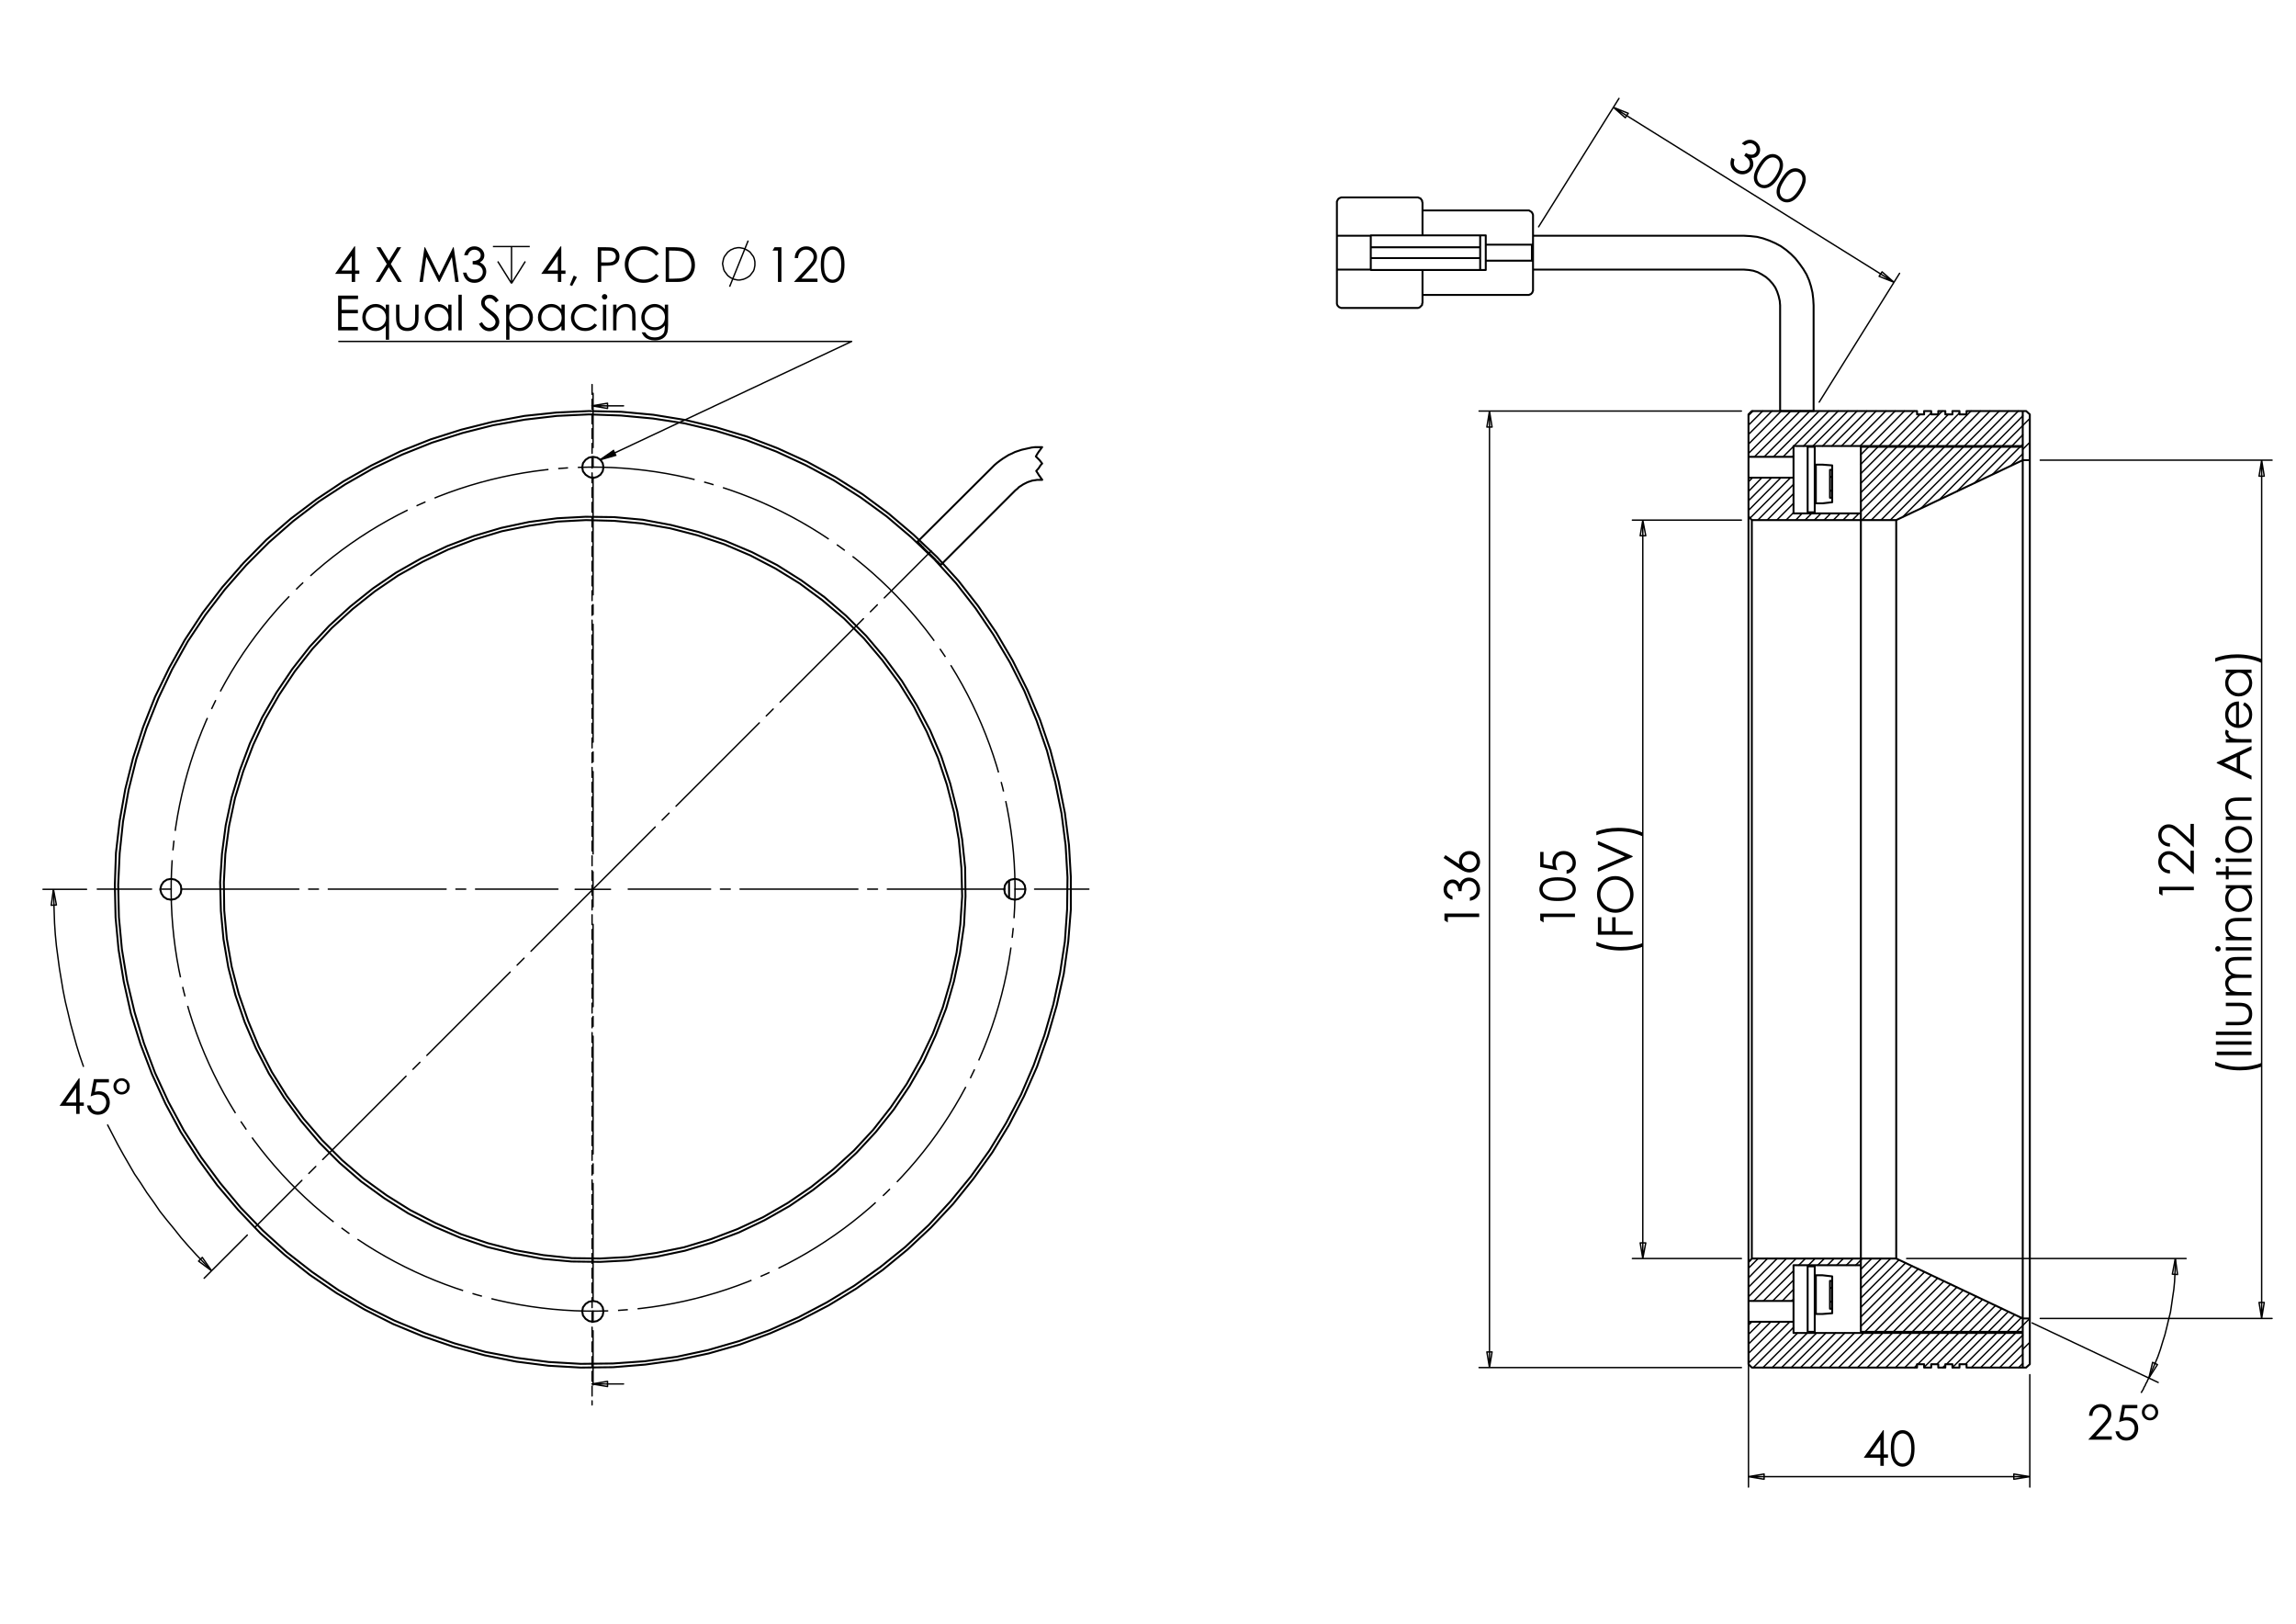 <?xml version="1.0" encoding="utf-8"?>
<!-- Generator: Adobe Illustrator 16.0.0, SVG Export Plug-In . SVG Version: 6.00 Build 0)  -->
<!DOCTYPE svg PUBLIC "-//W3C//DTD SVG 1.1//EN" "http://www.w3.org/Graphics/SVG/1.1/DTD/svg11.dtd">
<svg version="1.1" id="Ebene_1" xmlns="http://www.w3.org/2000/svg" xmlns:xlink="http://www.w3.org/1999/xlink" x="0px" y="0px"
	 width="841.89px" height="595.276px" viewBox="0 0 841.89 595.276" enable-background="new 0 0 841.89 595.276"
	 xml:space="preserve">
<g>
	<path d="M28.939,395.306h0.258v8.887h1.541v1.213h-1.541v2.962h-1.264v-2.962h-6.095L28.939,395.306z M27.933,404.193v-5.351
		l-3.773,5.351H27.933z"/>
	<path d="M39.933,395.627v1.213h-4.525l-0.638,3.474c0.554-0.162,1.052-0.244,1.497-0.244c1.159,0,2.114,0.389,2.867,1.165
		c0.752,0.777,1.128,1.772,1.128,2.985c0,0.837-0.193,1.604-0.579,2.304c-0.387,0.697-0.911,1.234-1.572,1.605
		c-0.661,0.373-1.425,0.558-2.29,0.558c-1.033,0-1.905-0.315-2.615-0.947s-1.134-1.451-1.272-2.455h1.307
		c0.098,0.49,0.264,0.889,0.498,1.194c0.234,0.307,0.546,0.554,0.936,0.741s0.798,0.281,1.225,0.281
		c0.837,0,1.555-0.317,2.156-0.951c0.6-0.635,0.9-1.427,0.9-2.379c0-0.858-0.271-1.556-0.813-2.093
		c-0.543-0.535-1.268-0.804-2.173-0.804c-0.75,0-1.66,0.228-2.728,0.684l1.177-6.331H39.933z"/>
	<path d="M47.578,398.287c0,0.837-0.292,1.542-0.875,2.117c-0.583,0.573-1.29,0.862-2.121,0.862s-1.536-0.29-2.113-0.866
		c-0.577-0.578-0.865-1.291-0.865-2.14c0-0.813,0.295-1.511,0.887-2.088c0.591-0.577,1.296-0.866,2.117-0.866
		c0.819,0,1.519,0.289,2.099,0.866C47.287,396.75,47.578,397.455,47.578,398.287z M46.547,398.303c0-0.587-0.188-1.077-0.563-1.475
		c-0.375-0.397-0.832-0.595-1.368-0.595c-0.543,0-1.009,0.199-1.398,0.599c-0.39,0.399-0.584,0.884-0.584,1.454
		c0,0.558,0.196,1.038,0.589,1.443c0.393,0.405,0.854,0.609,1.385,0.609c0.531,0,0.987-0.199,1.368-0.596
		C46.357,399.347,46.547,398.867,46.547,398.303z"/>
</g>
<g>
	<path d="M129.966,90.308h0.258v8.887h1.541v1.212h-1.541v2.962h-1.264v-2.962h-6.096L129.966,90.308z M128.959,99.195v-5.352
		l-3.774,5.352H128.959z"/>
	<path d="M138.029,90.628h1.488l3.05,4.958l3.067-4.958h1.469l-3.798,6.157l4.049,6.584h-1.489l-3.306-5.377l-3.318,5.377h-1.489
		l4.069-6.577L138.029,90.628z"/>
	<path d="M153.825,103.369l1.824-12.741h0.207l5.178,10.455l5.128-10.455h0.204l1.833,12.741h-1.248l-1.259-9.112l-4.503,9.112
		h-0.326l-4.557-9.181l-1.251,9.181H153.825z"/>
	<path d="M171.498,93.582h-1.299c0.237-1.05,0.69-1.859,1.359-2.425c0.669-0.565,1.46-0.848,2.373-0.848
		c0.664,0,1.282,0.151,1.857,0.454c0.574,0.303,1.019,0.712,1.333,1.226s0.473,1.05,0.473,1.611c0,1.097-0.546,1.966-1.637,2.607
		c0.613,0.249,1.114,0.613,1.507,1.091c0.554,0.676,0.831,1.432,0.831,2.27c0,0.722-0.191,1.41-0.571,2.065
		c-0.381,0.656-0.901,1.163-1.559,1.52c-0.658,0.358-1.394,0.538-2.208,0.538c-1.097,0-2.011-0.316-2.744-0.949
		s-1.212-1.561-1.438-2.785h1.247c0.219,0.826,0.533,1.423,0.943,1.793c0.525,0.468,1.195,0.702,2.009,0.702
		c0.924,0,1.666-0.277,2.225-0.832c0.561-0.554,0.84-1.204,0.84-1.949c0-0.496-0.14-0.961-0.42-1.395
		c-0.28-0.433-0.655-0.759-1.126-0.979c-0.47-0.219-1.199-0.355-2.186-0.407v-1.169c0.583,0,1.114-0.103,1.593-0.308
		c0.479-0.204,0.827-0.466,1.043-0.783c0.216-0.318,0.325-0.665,0.325-1.04c0-0.554-0.221-1.034-0.662-1.438
		c-0.442-0.404-1-0.606-1.675-0.606c-0.549,0-1.022,0.154-1.42,0.463C172.112,92.318,171.775,92.843,171.498,93.582z"/>
</g>
<path fill="none" stroke="#000000" stroke-width="0.51" stroke-miterlimit="10" d="M192.613,95.842l-5.049,8.05 M182.515,95.842
	l5.049,8.05 M187.564,90.383v13.509 M180.742,90.383h13.509"/>
<g>
	<path d="M205.551,90.31h0.258v8.886h1.541v1.213h-1.541v2.962h-1.264v-2.962h-6.094L205.551,90.31z M204.545,99.196v-5.352
		l-3.772,5.352H204.545z"/>
	<path d="M210.38,101.033l1.168,0.554l-1.757,3.274l-0.857-0.364L210.38,101.033z"/>
	<path d="M219.184,90.63h2.536c1.455,0,2.436,0.064,2.943,0.191c0.727,0.179,1.321,0.547,1.783,1.105
		c0.462,0.557,0.693,1.257,0.693,2.1c0,0.849-0.226,1.549-0.676,2.101c-0.45,0.551-1.07,0.922-1.861,1.113
		c-0.577,0.138-1.656,0.208-3.237,0.208h-0.909v5.925h-1.273V90.63z M220.457,91.877V96.2l2.155,0.025
		c0.871,0,1.509-0.079,1.913-0.237c0.404-0.159,0.722-0.415,0.952-0.769c0.23-0.354,0.347-0.751,0.347-1.188
		c0-0.426-0.116-0.817-0.347-1.171c-0.23-0.354-0.535-0.607-0.913-0.757c-0.378-0.149-0.997-0.225-1.856-0.225H220.457z"/>
	<path d="M241.543,92.995l-1.004,0.771c-0.554-0.721-1.219-1.268-1.995-1.641s-1.628-0.559-2.558-0.559
		c-1.015,0-1.956,0.244-2.822,0.732c-0.866,0.488-1.537,1.143-2.013,1.966c-0.477,0.823-0.714,1.748-0.714,2.776
		c0,1.553,0.532,2.85,1.597,3.889c1.064,1.039,2.408,1.559,4.029,1.559c1.784,0,3.275-0.699,4.475-2.096l1.004,0.762
		c-0.635,0.809-1.427,1.434-2.376,1.876c-0.949,0.441-2.01,0.662-3.182,0.662c-2.227,0-3.985-0.743-5.271-2.226
		c-1.08-1.253-1.619-2.766-1.619-4.539c0-1.865,0.653-3.434,1.961-4.707c1.308-1.273,2.944-1.91,4.913-1.91
		c1.188,0,2.262,0.235,3.22,0.706C240.147,91.487,240.932,92.146,241.543,92.995z"/>
	<path d="M244.097,103.372V90.63h2.64c1.905,0,3.287,0.153,4.147,0.459c1.234,0.433,2.2,1.184,2.896,2.252
		c0.695,1.069,1.042,2.341,1.042,3.82c0,1.276-0.275,2.399-0.827,3.369c-0.551,0.97-1.267,1.686-2.147,2.148
		c-0.88,0.462-2.113,0.693-3.7,0.693H244.097z M245.318,102.167h1.471c1.761,0,2.981-0.11,3.662-0.329
		c0.958-0.311,1.711-0.872,2.259-1.684c0.549-0.811,0.822-1.801,0.822-2.973c0-1.229-0.297-2.278-0.891-3.15
		c-0.594-0.871-1.423-1.468-2.484-1.791c-0.796-0.243-2.11-0.364-3.939-0.364h-0.899V102.167z"/>
</g>
<path fill="none" stroke="#000000" stroke-width="0.51" stroke-miterlimit="10" d="M267.525,105.12l6.823-16.92 M276.803,96.661
	v-0.682l-0.137-0.682l-0.135-0.547l-0.273-0.682l-0.409-0.546l-0.41-0.546l-0.409-0.546l-0.545-0.409l-0.683-0.409l-0.546-0.273
	l-0.682-0.272l-0.682-0.136l-0.683-0.137h-0.682l-0.682,0.137l-0.683,0.136l-0.545,0.272l-0.682,0.273l-0.546,0.409l-0.545,0.409
	l-0.41,0.546l-0.409,0.546l-0.409,0.546l-0.273,0.682l-0.136,0.547l-0.137,0.682l-0.136,0.682l0.136,0.683l0.137,0.682l0.136,0.682
	l0.273,0.683l0.409,0.545l0.409,0.546l0.41,0.546l0.545,0.41l0.546,0.409l0.682,0.273l0.545,0.272l0.683,0.137l0.682,0.137h0.682
	l0.683-0.137l0.682-0.137l0.682-0.272l0.546-0.273l0.683-0.409l0.545-0.41l0.409-0.546l0.41-0.546l0.409-0.545l0.273-0.683
	l0.135-0.682l0.137-0.682V96.661"/>
<g>
	<path d="M284.019,90.63h2.504v12.742h-1.266V91.877h-2.001L284.019,90.63z"/>
	<path d="M292.622,94.615H291.4c0.035-1.256,0.455-2.288,1.261-3.095c0.806-0.806,1.801-1.21,2.985-1.21
		c1.172,0,2.121,0.378,2.846,1.135c0.725,0.757,1.087,1.649,1.087,2.677c0,0.723-0.173,1.4-0.519,2.032
		c-0.346,0.633-1.017,1.489-2.014,2.569l-3.174,3.418h5.879v1.23h-8.655l4.869-5.261c0.988-1.057,1.63-1.842,1.928-2.354
		c0.297-0.511,0.445-1.05,0.445-1.617c0-0.716-0.267-1.333-0.8-1.851c-0.535-0.517-1.189-0.776-1.963-0.776
		c-0.814,0-1.492,0.271-2.031,0.814C293.004,92.871,292.696,93.633,292.622,94.615z"/>
	<path d="M300.965,97.005c0-1.68,0.181-2.98,0.542-3.898s0.871-1.614,1.529-2.087c0.659-0.474,1.396-0.71,2.21-0.71
		c0.826,0,1.574,0.238,2.244,0.714c0.67,0.478,1.2,1.191,1.589,2.144c0.391,0.953,0.585,2.232,0.585,3.837
		c0,1.6-0.192,2.873-0.576,3.82s-0.915,1.662-1.59,2.144c-0.676,0.481-1.426,0.723-2.252,0.723c-0.814,0-1.548-0.234-2.201-0.702
		c-0.653-0.468-1.163-1.165-1.529-2.092C301.148,99.972,300.965,98.674,300.965,97.005z M302.169,97.027
		c0,1.439,0.128,2.527,0.385,3.264s0.637,1.296,1.139,1.677c0.503,0.382,1.034,0.572,1.594,0.572c0.566,0,1.095-0.187,1.586-0.559
		c0.491-0.374,0.863-0.932,1.117-1.678c0.318-0.907,0.477-2,0.477-3.276c0-1.283-0.142-2.333-0.425-3.151
		c-0.283-0.817-0.675-1.416-1.174-1.794c-0.5-0.379-1.027-0.568-1.581-0.568c-0.566,0-1.097,0.189-1.594,0.568
		c-0.497,0.378-0.875,0.936-1.135,1.673C302.299,94.491,302.169,95.582,302.169,97.027z"/>
</g>
<g>
	<path d="M123.977,108.369h7.301v1.247h-6.028v3.993h5.977v1.248h-5.977v5.006h5.977v1.247h-7.249V108.369z"/>
	<path d="M142.659,111.687v12.871h-1.195v-5.067c-0.508,0.618-1.078,1.083-1.71,1.395c-0.633,0.312-1.324,0.468-2.075,0.468
		c-1.333,0-2.472-0.484-3.416-1.452c-0.944-0.966-1.417-2.143-1.417-3.529c0-1.357,0.477-2.518,1.429-3.482
		c0.953-0.964,2.099-1.446,3.439-1.446c0.773,0,1.474,0.165,2.101,0.494c0.626,0.329,1.177,0.823,1.649,1.481v-1.732H142.659z
		 M137.813,112.613c-0.675,0-1.297,0.166-1.869,0.498c-0.571,0.333-1.025,0.798-1.363,1.397c-0.338,0.6-0.506,1.234-0.506,1.904
		c0,0.663,0.169,1.297,0.51,1.902c0.34,0.606,0.798,1.078,1.372,1.415c0.574,0.338,1.19,0.507,1.848,0.507
		c0.663,0,1.292-0.167,1.885-0.502c0.594-0.334,1.052-0.788,1.372-1.358c0.32-0.571,0.48-1.214,0.48-1.929
		c0-1.09-0.359-2.001-1.077-2.734C139.747,112.979,138.863,112.613,137.813,112.613z"/>
	<path d="M145.223,111.687h1.212v4.4c0,1.074,0.058,1.813,0.173,2.217c0.174,0.578,0.505,1.033,0.993,1.369
		c0.49,0.335,1.072,0.502,1.749,0.502c0.676,0,1.25-0.163,1.722-0.489s0.797-0.755,0.976-1.286c0.121-0.364,0.182-1.135,0.182-2.313
		v-4.4h1.239v4.625c0,1.3-0.151,2.278-0.454,2.937c-0.303,0.659-0.76,1.173-1.369,1.546c-0.609,0.372-1.373,0.559-2.291,0.559
		c-0.918,0-1.684-0.187-2.299-0.559c-0.615-0.373-1.074-0.893-1.377-1.559c-0.303-0.667-0.455-1.671-0.455-3.01V111.687z"/>
	<path d="M165.551,111.687v9.423h-1.195v-1.62c-0.508,0.618-1.078,1.083-1.71,1.395c-0.632,0.312-1.324,0.468-2.075,0.468
		c-1.334,0-2.473-0.484-3.417-1.452c-0.944-0.966-1.417-2.143-1.417-3.529c0-1.357,0.476-2.518,1.429-3.482
		c0.953-0.964,2.099-1.446,3.438-1.446c0.773,0,1.474,0.165,2.101,0.494c0.626,0.329,1.177,0.823,1.65,1.481v-1.732H165.551z
		 M160.706,112.613c-0.675,0-1.298,0.166-1.869,0.498c-0.571,0.333-1.025,0.798-1.362,1.397c-0.338,0.6-0.506,1.234-0.506,1.904
		c0,0.663,0.17,1.297,0.51,1.902c0.34,0.606,0.797,1.078,1.371,1.415c0.574,0.338,1.19,0.507,1.848,0.507
		c0.663,0,1.292-0.167,1.885-0.502c0.595-0.334,1.052-0.788,1.372-1.358c0.32-0.571,0.48-1.214,0.48-1.929
		c0-1.09-0.36-2.001-1.077-2.734C162.639,112.979,161.755,112.613,160.706,112.613z"/>
	<path d="M168.098,108.048h1.213v13.062h-1.213V108.048z"/>
	<path d="M175.625,118.736l1.082-0.649c0.763,1.403,1.644,2.104,2.643,2.104c0.427,0,0.829-0.1,1.204-0.298
		c0.375-0.2,0.661-0.467,0.857-0.802c0.197-0.335,0.294-0.69,0.294-1.065c0-0.427-0.145-0.846-0.433-1.256
		c-0.398-0.566-1.126-1.247-2.183-2.044c-1.063-0.802-1.724-1.383-1.983-1.741c-0.451-0.6-0.675-1.25-0.675-1.949
		c0-0.554,0.132-1.059,0.398-1.516c0.266-0.456,0.64-0.815,1.123-1.078c0.481-0.263,1.005-0.395,1.571-0.395
		c0.6,0,1.162,0.148,1.685,0.446c0.522,0.297,1.075,0.845,1.658,1.641l-1.039,0.789c-0.479-0.635-0.888-1.054-1.226-1.256
		c-0.338-0.202-0.706-0.304-1.104-0.304c-0.514,0-0.934,0.156-1.26,0.468c-0.327,0.312-0.49,0.696-0.49,1.152
		c0,0.277,0.058,0.545,0.174,0.805c0.115,0.26,0.327,0.543,0.632,0.849c0.167,0.162,0.716,0.586,1.646,1.273
		c1.103,0.814,1.859,1.539,2.269,2.174c0.41,0.635,0.615,1.273,0.615,1.914c0,0.924-0.351,1.726-1.052,2.408
		s-1.555,1.022-2.56,1.022c-0.773,0-1.475-0.207-2.104-0.619C176.736,120.398,176.156,119.707,175.625,118.736z"/>
	<path d="M185.594,111.687h1.213v1.732c0.479-0.658,1.029-1.152,1.653-1.481c0.623-0.329,1.318-0.494,2.085-0.494
		c1.338,0,2.483,0.482,3.435,1.446c0.952,0.964,1.428,2.125,1.428,3.482c0,1.386-0.472,2.563-1.415,3.529
		c-0.944,0.968-2.081,1.452-3.414,1.452c-0.75,0-1.439-0.156-2.069-0.468c-0.628-0.312-1.196-0.777-1.704-1.395v5.067h-1.213
		V111.687z M190.445,112.613c-1.049,0-1.932,0.367-2.649,1.099c-0.717,0.733-1.076,1.645-1.076,2.734c0,0.715,0.16,1.358,0.48,1.929
		c0.319,0.571,0.777,1.024,1.374,1.358c0.597,0.334,1.226,0.502,1.888,0.502c0.651,0,1.263-0.169,1.836-0.507
		c0.574-0.337,1.03-0.809,1.37-1.415c0.34-0.605,0.51-1.239,0.51-1.902c0-0.669-0.168-1.304-0.506-1.904
		c-0.336-0.6-0.79-1.065-1.36-1.397C191.741,112.779,191.119,112.613,190.445,112.613z"/>
	<path d="M207.066,111.687v9.423h-1.195v-1.62c-0.508,0.618-1.079,1.083-1.711,1.395c-0.632,0.312-1.324,0.468-2.075,0.468
		c-1.333,0-2.472-0.484-3.417-1.452c-0.944-0.966-1.417-2.143-1.417-3.529c0-1.357,0.476-2.518,1.429-3.482
		c0.953-0.964,2.099-1.446,3.438-1.446c0.773,0,1.474,0.165,2.101,0.494c0.627,0.329,1.177,0.823,1.65,1.481v-1.732H207.066z
		 M202.22,112.613c-0.675,0-1.298,0.166-1.869,0.498c-0.57,0.333-1.025,0.798-1.362,1.397c-0.338,0.6-0.506,1.234-0.506,1.904
		c0,0.663,0.17,1.297,0.51,1.902c0.341,0.606,0.797,1.078,1.371,1.415c0.574,0.338,1.19,0.507,1.848,0.507
		c0.663,0,1.292-0.167,1.885-0.502c0.595-0.334,1.052-0.788,1.373-1.358c0.319-0.571,0.479-1.214,0.479-1.929
		c0-1.09-0.359-2.001-1.077-2.734C204.154,112.979,203.27,112.613,202.22,112.613z"/>
	<path d="M218.941,113.644l-0.961,0.597c-0.83-1.103-1.963-1.654-3.4-1.654c-1.148,0-2.101,0.369-2.859,1.107
		c-0.759,0.738-1.138,1.635-1.138,2.69c0,0.687,0.174,1.333,0.524,1.938c0.348,0.606,0.827,1.076,1.436,1.411
		s1.291,0.502,2.046,0.502c1.384,0,2.514-0.552,3.391-1.655l0.961,0.632c-0.451,0.679-1.056,1.205-1.814,1.579
		c-0.76,0.374-1.625,0.561-2.594,0.561c-1.49,0-2.726-0.474-3.708-1.421c-0.981-0.947-1.472-2.099-1.472-3.456
		c0-0.912,0.229-1.759,0.689-2.542s1.089-1.393,1.892-1.833c0.803-0.439,1.7-0.658,2.694-0.658c0.624,0,1.226,0.095,1.806,0.286
		c0.581,0.191,1.072,0.439,1.476,0.745C218.314,112.78,218.659,113.17,218.941,113.644z"/>
	<path d="M221.691,107.806c0.276,0,0.512,0.098,0.707,0.294c0.195,0.197,0.293,0.433,0.293,0.71c0,0.271-0.098,0.504-0.293,0.701
		c-0.195,0.196-0.431,0.294-0.707,0.294c-0.271,0-0.504-0.098-0.699-0.294c-0.195-0.197-0.293-0.431-0.293-0.701
		c0-0.277,0.098-0.514,0.293-0.71C221.187,107.904,221.42,107.806,221.691,107.806z M221.089,111.687h1.212v9.423h-1.212V111.687z"
		/>
	<path d="M224.822,111.687h1.212v1.688c0.486-0.646,1.022-1.13,1.611-1.45c0.589-0.321,1.23-0.481,1.923-0.481
		c0.704,0,1.33,0.179,1.876,0.537c0.545,0.358,0.948,0.84,1.208,1.446s0.39,1.551,0.39,2.832v4.851h-1.212v-4.495
		c0-1.085-0.045-1.811-0.134-2.174c-0.141-0.624-0.411-1.092-0.809-1.407c-0.398-0.315-0.918-0.472-1.559-0.472
		c-0.734,0-1.391,0.243-1.971,0.728c-0.58,0.485-0.963,1.085-1.147,1.802c-0.116,0.468-0.174,1.322-0.174,2.564v3.456h-1.212
		V111.687z"/>
	<path d="M243.765,111.687h1.213v7.509c0,1.322-0.116,2.289-0.347,2.902c-0.317,0.866-0.869,1.533-1.654,2s-1.729,0.702-2.833,0.702
		c-0.808,0-1.534-0.115-2.178-0.343s-1.168-0.536-1.572-0.921c-0.404-0.385-0.777-0.948-1.117-1.689h1.316
		c0.358,0.624,0.821,1.085,1.388,1.386c0.567,0.3,1.269,0.451,2.107,0.451c0.827,0,1.525-0.154,2.095-0.462
		c0.569-0.308,0.975-0.695,1.219-1.162c0.243-0.466,0.364-1.218,0.364-2.257v-0.485c-0.457,0.578-1.014,1.021-1.673,1.329
		c-0.659,0.309-1.359,0.464-2.099,0.464c-0.867,0-1.681-0.215-2.445-0.645c-0.763-0.431-1.353-1.01-1.768-1.737
		c-0.417-0.728-0.625-1.527-0.625-2.399c0-0.872,0.217-1.684,0.65-2.438c0.434-0.753,1.034-1.35,1.799-1.789
		c0.766-0.439,1.574-0.658,2.423-0.658c0.706,0,1.363,0.146,1.973,0.437c0.609,0.292,1.198,0.773,1.764,1.442V111.687z
		 M240.187,112.613c-0.687,0-1.325,0.166-1.914,0.498c-0.589,0.333-1.05,0.792-1.386,1.378c-0.335,0.585-0.502,1.219-0.502,1.9
		c0,1.034,0.346,1.889,1.04,2.564c0.692,0.676,1.591,1.014,2.693,1.014c1.115,0,2.011-0.335,2.689-1.005s1.017-1.55,1.017-2.642
		c0-0.71-0.156-1.344-0.467-1.901c-0.312-0.558-0.753-0.999-1.325-1.321C241.46,112.775,240.846,112.613,240.187,112.613z"/>
</g>
<g>
	<path d="M690.487,524.322h0.259v8.887h1.54v1.213h-1.54v2.962h-1.266v-2.962h-6.093L690.487,524.322z M689.48,533.208v-5.351
		l-3.771,5.351H689.48z"/>
	<path d="M693.325,531.016c0-1.68,0.182-2.979,0.542-3.896c0.36-0.919,0.87-1.614,1.528-2.087s1.394-0.711,2.208-0.711
		c0.824,0,1.571,0.239,2.241,0.715c0.669,0.477,1.198,1.19,1.588,2.144c0.391,0.953,0.585,2.232,0.585,3.836
		c0,1.602-0.191,2.874-0.576,3.82c-0.383,0.948-0.913,1.663-1.588,2.145c-0.676,0.482-1.426,0.725-2.25,0.725
		c-0.814,0-1.548-0.235-2.2-0.703s-1.16-1.165-1.527-2.092C693.51,533.985,693.325,532.686,693.325,531.016z M694.529,531.04
		c0,1.438,0.129,2.526,0.385,3.263c0.258,0.737,0.637,1.296,1.14,1.678c0.5,0.381,1.032,0.571,1.592,0.571
		c0.564,0,1.094-0.187,1.584-0.56c0.491-0.371,0.862-0.931,1.117-1.675c0.316-0.908,0.476-2.001,0.476-3.277
		c0-1.283-0.141-2.333-0.424-3.151c-0.282-0.818-0.674-1.415-1.173-1.794c-0.499-0.378-1.025-0.568-1.58-0.568
		c-0.564,0-1.097,0.19-1.592,0.568c-0.497,0.379-0.874,0.936-1.135,1.673C694.659,528.503,694.529,529.595,694.529,531.04z"/>
</g>
<g>
	<path d="M529.641,337.425v-2.502h12.742v1.264h-11.494v2.001L529.641,337.425z"/>
	<path d="M532.598,328.534v1.299c-1.053-0.237-1.86-0.689-2.426-1.359c-0.568-0.671-0.851-1.46-0.851-2.373
		c0-0.664,0.152-1.283,0.456-1.857c0.304-0.575,0.712-1.019,1.226-1.333c0.515-0.314,1.05-0.472,1.609-0.472
		c1.099,0,1.967,0.545,2.607,1.636c0.25-0.61,0.613-1.113,1.092-1.506c0.675-0.555,1.432-0.832,2.269-0.832
		c0.722,0,1.413,0.19,2.068,0.572c0.655,0.381,1.161,0.9,1.52,1.559c0.356,0.658,0.537,1.395,0.537,2.208
		c0,1.097-0.316,2.011-0.948,2.745c-0.635,0.733-1.562,1.211-2.785,1.436v-1.247c0.826-0.218,1.423-0.532,1.791-0.942
		c0.469-0.525,0.703-1.196,0.703-2.009c0-0.923-0.277-1.665-0.831-2.225c-0.555-0.56-1.205-0.841-1.951-0.841
		c-0.496,0-0.959,0.141-1.394,0.42c-0.432,0.28-0.76,0.654-0.979,1.125c-0.218,0.47-0.354,1.199-0.407,2.188h-1.17
		c0-0.583-0.102-1.114-0.307-1.595c-0.205-0.478-0.467-0.825-0.784-1.043c-0.316-0.216-0.663-0.324-1.038-0.324
		c-0.555,0-1.035,0.221-1.439,0.663c-0.402,0.44-0.605,0.999-0.605,1.675c0,0.549,0.154,1.022,0.464,1.42
		C531.334,327.918,531.856,328.256,532.598,328.534z"/>
	<path d="M529.321,314.542l0.685-1.049l5.214,3.445c-0.155-0.462-0.231-0.896-0.231-1.3c0-1.013,0.364-1.87,1.095-2.576
		c0.729-0.706,1.628-1.058,2.696-1.058c0.733,0,1.396,0.17,1.988,0.51c0.593,0.342,1.064,0.827,1.413,1.453
		c0.349,0.627,0.524,1.302,0.524,2.023c0,0.7-0.171,1.35-0.508,1.946c-0.336,0.598-0.814,1.068-1.424,1.409
		c-0.613,0.34-1.269,0.511-1.968,0.511c-0.519,0-1.065-0.105-1.641-0.315c-0.573-0.212-1.266-0.589-2.073-1.133L529.321,314.542z
		 M536.104,315.94c0,0.74,0.262,1.372,0.784,1.895c0.521,0.523,1.156,0.785,1.9,0.785c0.741,0,1.372-0.262,1.895-0.785
		s0.783-1.156,0.783-1.895c0-0.74-0.261-1.371-0.783-1.896c-0.522-0.523-1.153-0.785-1.895-0.785c-0.744,0-1.379,0.262-1.9,0.785
		C536.365,314.569,536.104,315.2,536.104,315.94z"/>
</g>
<g>
	<path d="M564.765,337.438v-2.505h12.741v1.266h-11.494v2.001L564.765,337.438z"/>
	<path d="M571.139,330.323c-1.679,0-2.979-0.18-3.896-0.541c-0.919-0.361-1.614-0.87-2.087-1.529c-0.474-0.658-0.71-1.395-0.71-2.21
		c0-0.825,0.239-1.573,0.713-2.243c0.478-0.67,1.192-1.2,2.146-1.591c0.95-0.389,2.229-0.584,3.834-0.584
		c1.602,0,2.873,0.193,3.822,0.576c0.945,0.385,1.66,0.915,2.143,1.59c0.482,0.676,0.722,1.427,0.722,2.252
		c0,0.815-0.231,1.549-0.7,2.202c-0.466,0.652-1.165,1.161-2.093,1.528C574.107,330.14,572.811,330.323,571.139,330.323z
		 M571.163,329.12c1.439,0,2.526-0.129,3.263-0.387c0.737-0.257,1.294-0.637,1.679-1.139c0.381-0.502,0.57-1.035,0.57-1.595
		c0-0.566-0.188-1.094-0.561-1.586c-0.37-0.489-0.93-0.862-1.676-1.117c-0.906-0.317-1.999-0.476-3.275-0.476
		c-1.285,0-2.334,0.142-3.153,0.424c-0.815,0.284-1.414,0.674-1.793,1.174s-0.568,1.027-0.568,1.581
		c0,0.567,0.189,1.099,0.568,1.595c0.379,0.497,0.936,0.875,1.673,1.135C568.626,328.99,569.719,329.12,571.163,329.12z"/>
	<path d="M564.765,312.328h1.212v4.528l3.476,0.639c-0.163-0.555-0.242-1.053-0.242-1.498c0-1.159,0.386-2.116,1.164-2.869
		c0.775-0.753,1.77-1.13,2.982-1.13c0.839,0,1.606,0.194,2.305,0.581c0.699,0.388,1.234,0.912,1.607,1.572
		c0.373,0.662,0.557,1.426,0.557,2.292c0,1.034-0.313,1.905-0.945,2.617c-0.635,0.71-1.453,1.135-2.457,1.272v-1.307
		c0.489-0.099,0.89-0.266,1.196-0.499c0.307-0.234,0.552-0.546,0.741-0.937c0.187-0.39,0.279-0.798,0.279-1.227
		c0-0.837-0.316-1.556-0.951-2.156c-0.635-0.6-1.427-0.901-2.377-0.901c-0.861,0-1.557,0.272-2.096,0.814
		c-0.535,0.544-0.804,1.269-0.804,2.175c0,0.751,0.229,1.662,0.685,2.73l-6.332-1.18V312.328z"/>
</g>
<g>
	<path d="M585.347,346.706v-1.404c1.162,0.565,2.516,1.02,4.062,1.359c1.549,0.341,3.145,0.512,4.792,0.512
		c1.524,0,2.992-0.127,4.408-0.385c1.414-0.258,2.66-0.611,3.733-1.063v1.335c-1.029,0.429-2.239,0.769-3.63,1.022
		c-1.392,0.255-2.841,0.381-4.35,0.381c-1.62,0-3.201-0.148-4.741-0.45C588.083,347.713,586.657,347.277,585.347,346.706z"/>
	<path d="M585.908,342.675v-6.389h1.247v5.114h3.996v-5.114h1.247v5.114h6.252v1.274H585.908z"/>
	<path d="M585.589,327.997c0-1.931,0.646-3.546,1.933-4.848c1.287-1.301,2.873-1.951,4.754-1.951c1.865,0,3.449,0.649,4.747,1.947
		c1.301,1.297,1.948,2.88,1.948,4.747c0,1.891-0.646,3.488-1.94,4.787c-1.292,1.301-2.857,1.953-4.693,1.953
		c-1.223,0-2.358-0.297-3.403-0.89c-1.045-0.592-1.865-1.4-2.457-2.424S585.589,329.187,585.589,327.997z M586.828,327.94
		c0,0.943,0.246,1.838,0.738,2.683c0.49,0.845,1.151,1.506,1.982,1.98c0.834,0.474,1.762,0.712,2.783,0.712
		c1.517,0,2.793-0.525,3.837-1.576c1.042-1.051,1.564-2.316,1.564-3.799c0-0.988-0.239-1.905-0.719-2.748
		c-0.48-0.842-1.136-1.497-1.971-1.969c-0.831-0.472-1.755-0.708-2.771-0.708c-1.013,0-1.927,0.236-2.744,0.708
		c-0.819,0.472-1.472,1.136-1.962,1.992C587.074,326.071,586.828,326.979,586.828,327.94z"/>
	<path d="M585.908,319.611v-1.387l9.846-4.225l-9.846-4.295v-1.388l12.742,5.548v0.277L585.908,319.611z"/>
	<path d="M602.342,305.25v1.403c-1.162-0.571-2.516-1.026-4.064-1.364c-1.545-0.339-3.143-0.506-4.789-0.506
		c-1.524,0-2.993,0.127-4.408,0.385c-1.415,0.257-2.659,0.611-3.733,1.062v-1.335c1.028-0.433,2.238-0.775,3.635-1.027
		c1.394-0.25,2.844-0.377,4.352-0.377c1.615,0,3.193,0.15,4.733,0.452C599.604,304.241,601.03,304.677,602.342,305.25z"/>
</g>
<g>
	<path d="M791.694,327.61v-2.504h12.742v1.265h-11.495v2.002L791.694,327.61z"/>
	<path d="M795.679,319.005v1.223c-1.255-0.035-2.286-0.456-3.095-1.261c-0.804-0.807-1.209-1.802-1.209-2.985
		c0-1.173,0.378-2.121,1.135-2.847c0.758-0.725,1.649-1.087,2.679-1.087c0.723,0,1.398,0.173,2.031,0.519
		c0.634,0.345,1.489,1.017,2.568,2.014l3.419,3.174v-5.879h1.229v8.654l-5.261-4.868c-1.059-0.988-1.843-1.631-2.354-1.927
		c-0.513-0.3-1.051-0.447-1.615-0.447c-0.717,0-1.335,0.267-1.853,0.801c-0.517,0.534-0.775,1.188-0.775,1.963
		c0,0.813,0.271,1.491,0.813,2.032C793.936,318.624,794.698,318.931,795.679,319.005z"/>
	<path d="M795.679,309.171v1.222c-1.255-0.034-2.286-0.455-3.095-1.26c-0.804-0.807-1.209-1.802-1.209-2.985
		c0-1.173,0.378-2.121,1.135-2.847c0.758-0.725,1.649-1.087,2.679-1.087c0.723,0,1.398,0.174,2.031,0.519
		c0.634,0.345,1.489,1.017,2.568,2.013l3.419,3.175v-5.88h1.229v8.655l-5.261-4.869c-1.059-0.987-1.843-1.63-2.354-1.927
		c-0.513-0.298-1.051-0.446-1.615-0.446c-0.717,0-1.335,0.267-1.853,0.801c-0.517,0.534-0.775,1.188-0.775,1.963
		c0,0.813,0.271,1.491,0.813,2.032C793.936,308.79,794.698,309.096,795.679,309.171z"/>
</g>
<g>
	<path d="M812.276,390.649v-1.402c1.161,0.565,2.515,1.02,4.062,1.359c1.549,0.341,3.145,0.511,4.791,0.511
		c1.524,0,2.994-0.128,4.409-0.385c1.414-0.258,2.659-0.611,3.732-1.063v1.334c-1.027,0.428-2.237,0.769-3.629,1.021
		c-1.392,0.255-2.841,0.382-4.35,0.382c-1.621,0-3.202-0.149-4.74-0.45C815.012,391.656,813.588,391.22,812.276,390.649z"/>
	<path d="M812.839,386.803v-1.273h12.741v1.273H812.839z"/>
	<path d="M812.52,382.992v-1.214h13.061v1.214H812.52z"/>
	<path d="M812.52,379.44v-1.213h13.061v1.213H812.52z"/>
	<path d="M816.157,375.863v-1.212h4.4c1.073,0,1.813-0.058,2.217-0.173c0.577-0.174,1.033-0.506,1.368-0.994
		s0.502-1.072,0.502-1.748s-0.162-1.251-0.488-1.722s-0.756-0.796-1.286-0.977c-0.365-0.12-1.135-0.182-2.313-0.182h-4.4v-1.238
		h4.625c1.3,0,2.277,0.151,2.937,0.454c0.657,0.303,1.173,0.76,1.546,1.368c0.372,0.609,0.559,1.374,0.559,2.291
		c0,0.919-0.187,1.686-0.559,2.3c-0.373,0.616-0.894,1.074-1.559,1.379c-0.667,0.302-1.672,0.453-3.011,0.453H816.157z"/>
	<path d="M816.157,364.931v-1.213h1.629c-0.602-0.42-1.04-0.854-1.317-1.301c-0.369-0.612-0.555-1.256-0.555-1.933
		c0-0.457,0.09-0.89,0.27-1.301c0.179-0.41,0.417-0.746,0.715-1.006c0.297-0.26,0.722-0.485,1.276-0.678
		c-0.739-0.402-1.301-0.905-1.685-1.51c-0.385-0.605-0.576-1.258-0.576-1.954c0-0.651,0.166-1.227,0.493-1.725
		c0.331-0.498,0.79-0.867,1.379-1.11c0.589-0.241,1.472-0.361,2.649-0.361h5.145v1.237h-5.145c-1.01,0-1.704,0.072-2.082,0.217
		c-0.379,0.143-0.684,0.39-0.915,0.737c-0.23,0.349-0.347,0.764-0.347,1.248c0,0.587,0.174,1.123,0.521,1.608
		c0.347,0.488,0.809,0.843,1.386,1.068c0.577,0.224,1.542,0.335,2.894,0.335h3.688v1.213h-4.823c-1.138,0-1.91,0.071-2.316,0.213
		c-0.409,0.142-0.735,0.389-0.98,0.74c-0.245,0.354-0.368,0.771-0.368,1.257c0,0.56,0.17,1.082,0.508,1.571
		c0.337,0.488,0.792,0.85,1.363,1.083c0.572,0.234,1.447,0.35,2.626,0.35h3.991v1.213H816.157z"/>
	<path d="M812.276,347.864c0-0.275,0.099-0.511,0.295-0.707c0.195-0.196,0.434-0.293,0.711-0.293c0.271,0,0.505,0.097,0.7,0.293
		c0.197,0.196,0.296,0.432,0.296,0.707c0,0.271-0.099,0.503-0.296,0.699c-0.195,0.195-0.43,0.293-0.7,0.293
		c-0.277,0-0.516-0.098-0.711-0.293C812.375,348.367,812.276,348.135,812.276,347.864z M816.157,348.464v-1.212h9.423v1.212H816.157
		z"/>
	<path d="M816.157,344.733v-1.213h1.688c-0.646-0.484-1.131-1.022-1.45-1.611c-0.321-0.589-0.481-1.229-0.481-1.922
		c0-0.705,0.179-1.33,0.538-1.876c0.357-0.545,0.841-0.948,1.445-1.208c0.607-0.26,1.551-0.391,2.832-0.391h4.851v1.213h-4.495
		c-1.085,0-1.81,0.045-2.174,0.136c-0.623,0.141-1.092,0.409-1.407,0.808c-0.314,0.398-0.473,0.918-0.473,1.559
		c0,0.734,0.242,1.392,0.728,1.973c0.484,0.579,1.086,0.962,1.802,1.147c0.469,0.115,1.322,0.173,2.563,0.173h3.456v1.213H816.157z"
		/>
	<path d="M816.157,324.525h9.423v1.195h-1.62c0.618,0.508,1.084,1.078,1.396,1.712c0.312,0.631,0.468,1.322,0.468,2.072
		c0,1.334-0.483,2.474-1.452,3.418c-0.967,0.944-2.143,1.416-3.528,1.416c-1.357,0-2.518-0.477-3.481-1.429
		c-0.964-0.953-1.447-2.1-1.447-3.439c0-0.773,0.166-1.474,0.493-2.101c0.331-0.626,0.824-1.176,1.482-1.649h-1.732V324.525z
		 M817.084,329.372c0,0.675,0.165,1.297,0.498,1.868c0.332,0.571,0.797,1.024,1.396,1.363c0.601,0.337,1.235,0.505,1.903,0.505
		c0.664,0,1.298-0.169,1.902-0.511c0.607-0.339,1.077-0.797,1.416-1.37c0.337-0.574,0.506-1.189,0.506-1.848
		c0-0.663-0.167-1.291-0.502-1.885c-0.335-0.596-0.787-1.052-1.358-1.372c-0.571-0.321-1.214-0.48-1.929-0.48
		c-1.091,0-2.002,0.358-2.734,1.078C817.45,327.437,817.084,328.321,817.084,329.372z"/>
	<path d="M812.658,320.739v-1.212h3.499v-1.923h1.047v1.923h8.376v1.212h-8.376v1.653h-1.047v-1.653H812.658z"/>
	<path d="M812.276,315.365c0-0.275,0.099-0.511,0.295-0.708c0.195-0.195,0.434-0.292,0.711-0.292c0.271,0,0.505,0.097,0.7,0.292
		c0.197,0.197,0.296,0.433,0.296,0.708c0,0.271-0.099,0.502-0.296,0.699c-0.195,0.195-0.43,0.292-0.7,0.292
		c-0.277,0-0.516-0.097-0.711-0.292C812.375,315.867,812.276,315.636,812.276,315.365z M816.157,315.965v-1.211h9.423v1.211H816.157
		z"/>
	<path d="M815.914,307.772c0-1.45,0.525-2.654,1.577-3.609c0.958-0.867,2.093-1.301,3.404-1.301c1.316,0,2.467,0.459,3.451,1.376
		c0.984,0.916,1.477,2.094,1.477,3.534c0,1.447-0.492,2.628-1.477,3.545c-0.984,0.916-2.135,1.375-3.451,1.375
		c-1.306,0-2.438-0.434-3.396-1.301C816.442,310.436,815.914,309.23,815.914,307.772z M817.1,307.778
		c0,1.007,0.373,1.873,1.119,2.599c0.744,0.725,1.645,1.086,2.702,1.086c0.681,0,1.316-0.164,1.905-0.494
		c0.59-0.331,1.043-0.777,1.365-1.339c0.319-0.563,0.48-1.18,0.48-1.852c0-0.673-0.161-1.29-0.48-1.853
		c-0.322-0.563-0.775-1.009-1.365-1.338c-0.589-0.33-1.225-0.496-1.905-0.496c-1.058,0-1.958,0.364-2.702,1.091
		C817.473,305.91,817.1,306.774,817.1,307.778z"/>
	<path d="M816.157,300.618v-1.212h1.688c-0.646-0.485-1.131-1.022-1.45-1.612c-0.321-0.588-0.481-1.229-0.481-1.922
		c0-0.705,0.179-1.33,0.538-1.875c0.357-0.546,0.841-0.949,1.445-1.208c0.607-0.26,1.551-0.391,2.832-0.391h4.851v1.213h-4.495
		c-1.085,0-1.81,0.045-2.174,0.136c-0.623,0.14-1.092,0.409-1.407,0.808c-0.314,0.398-0.473,0.918-0.473,1.559
		c0,0.734,0.242,1.391,0.728,1.972c0.484,0.579,1.086,0.962,1.802,1.147c0.469,0.116,1.322,0.174,2.563,0.174h3.456v1.212H816.157z"
		/>
	<path d="M812.839,279.483l12.741-5.942v1.375l-4.191,2.004v5.488l4.191,1.984v1.42l-12.741-6.019V279.483z M815.547,279.643
		l4.612,2.184v-4.356L815.547,279.643z"/>
	<path d="M816.157,272.223v-1.238h1.378c-0.544-0.37-0.949-0.76-1.219-1.17c-0.267-0.41-0.402-0.837-0.402-1.282
		c0-0.334,0.107-0.693,0.32-1.074l1.023,0.633c-0.11,0.254-0.166,0.468-0.166,0.641c0,0.403,0.168,0.794,0.499,1.168
		c0.332,0.375,0.848,0.662,1.546,0.858c0.536,0.151,1.623,0.226,3.257,0.226h3.187v1.238H816.157z"/>
	<path d="M822.455,258.495l0.535-1.022c0.658,0.335,1.189,0.723,1.594,1.162c0.404,0.438,0.713,0.933,0.924,1.481
		c0.21,0.549,0.315,1.172,0.315,1.864c0,1.538-0.504,2.74-1.511,3.607c-1.008,0.866-2.146,1.299-3.417,1.299
		c-1.196,0-2.261-0.367-3.196-1.101c-1.189-0.93-1.785-2.176-1.785-3.736c0-1.607,0.609-2.891,1.828-3.85
		c0.86-0.681,1.934-1.028,3.223-1.039v8.479c1.094-0.023,1.991-0.372,2.691-1.049c0.7-0.676,1.05-1.512,1.05-2.506
		c0-0.479-0.083-0.946-0.25-1.4c-0.166-0.453-0.389-0.839-0.665-1.158C823.516,259.209,823.069,258.865,822.455,258.495z
		 M819.916,258.495c-0.646,0.161-1.163,0.397-1.55,0.706c-0.388,0.31-0.699,0.719-0.936,1.228c-0.237,0.509-0.355,1.043-0.355,1.604
		c0,0.925,0.297,1.72,0.891,2.385c0.435,0.485,1.084,0.853,1.95,1.101V258.495z"/>
	<path d="M816.157,245.511h9.423v1.195h-1.62c0.618,0.508,1.084,1.079,1.396,1.711c0.312,0.632,0.468,1.323,0.468,2.074
		c0,1.334-0.483,2.473-1.452,3.418c-0.967,0.943-2.143,1.415-3.528,1.415c-1.357,0-2.518-0.476-3.481-1.428
		s-1.447-2.099-1.447-3.439c0-0.773,0.166-1.474,0.493-2.101c0.331-0.626,0.824-1.176,1.482-1.65h-1.732V245.511z M817.084,250.357
		c0,0.675,0.165,1.297,0.498,1.868c0.332,0.572,0.797,1.025,1.396,1.363c0.601,0.337,1.235,0.505,1.903,0.505
		c0.664,0,1.298-0.169,1.902-0.511c0.607-0.34,1.077-0.797,1.416-1.371c0.337-0.573,0.506-1.188,0.506-1.847
		c0-0.664-0.167-1.291-0.502-1.886c-0.335-0.594-0.787-1.051-1.358-1.371c-0.571-0.321-1.214-0.481-1.929-0.481
		c-1.091,0-2.002,0.359-2.734,1.078C817.45,248.423,817.084,249.308,817.084,250.357z"/>
	<path d="M829.271,241.656v1.403c-1.16-0.571-2.515-1.026-4.063-1.364c-1.546-0.337-3.144-0.506-4.789-0.506
		c-1.524,0-2.993,0.128-4.408,0.385c-1.414,0.257-2.659,0.61-3.733,1.061V241.3c1.027-0.433,2.238-0.774,3.634-1.026
		c1.395-0.25,2.846-0.377,4.353-0.377c1.616,0,3.194,0.151,4.733,0.451C826.535,240.648,827.959,241.084,829.271,241.656z"/>
</g>
<g>
	<path d="M767.215,519.063h-1.221c0.034-1.257,0.454-2.288,1.259-3.096c0.805-0.807,1.799-1.21,2.982-1.21
		c1.173,0,2.12,0.378,2.845,1.136c0.724,0.757,1.087,1.649,1.087,2.677c0,0.722-0.174,1.399-0.52,2.031
		c-0.345,0.633-1.016,1.49-2.011,2.57l-3.173,3.418h5.875v1.229h-8.648l4.866-5.26c0.985-1.059,1.628-1.842,1.926-2.354
		c0.297-0.512,0.446-1.05,0.446-1.616c0-0.718-0.268-1.334-0.802-1.851c-0.534-0.518-1.187-0.775-1.961-0.775
		c-0.813,0-1.49,0.271-2.029,0.813C767.597,517.318,767.289,518.081,767.215,519.063z"/>
	<path d="M783.707,515.078v1.213h-4.526l-0.637,3.475c0.554-0.163,1.052-0.244,1.496-0.244c1.159,0,2.115,0.388,2.867,1.165
		c0.752,0.776,1.129,1.772,1.129,2.984c0,0.837-0.194,1.604-0.58,2.304c-0.388,0.699-0.911,1.234-1.572,1.606
		c-0.66,0.373-1.424,0.559-2.288,0.559c-1.035,0-1.906-0.316-2.617-0.948c-0.709-0.633-1.133-1.45-1.272-2.456h1.308
		c0.1,0.491,0.266,0.89,0.498,1.196c0.233,0.306,0.546,0.552,0.937,0.74c0.389,0.188,0.796,0.28,1.224,0.28
		c0.837,0,1.556-0.316,2.156-0.95c0.601-0.635,0.899-1.428,0.899-2.379c0-0.859-0.27-1.557-0.813-2.094
		c-0.542-0.535-1.268-0.804-2.174-0.804c-0.75,0-1.658,0.228-2.728,0.684l1.178-6.331H783.707z"/>
	<path d="M791.351,517.737c0,0.837-0.291,1.543-0.874,2.117c-0.582,0.575-1.29,0.862-2.122,0.862c-0.829,0-1.534-0.29-2.112-0.866
		c-0.576-0.577-0.865-1.29-0.865-2.139c0-0.814,0.296-1.512,0.888-2.088c0.591-0.577,1.298-0.866,2.117-0.866
		s1.519,0.289,2.099,0.866C791.061,516.2,791.351,516.905,791.351,517.737z M790.321,517.753c0-0.585-0.188-1.077-0.563-1.475
		c-0.377-0.397-0.832-0.594-1.368-0.594c-0.543,0-1.01,0.199-1.398,0.598c-0.39,0.4-0.585,0.886-0.585,1.454
		c0,0.559,0.197,1.039,0.589,1.444c0.393,0.404,0.854,0.609,1.386,0.609c0.53,0,0.987-0.198,1.367-0.596
		C790.131,518.797,790.321,518.318,790.321,517.753z"/>
</g>
<g>
	<path d="M639.78,53.309l-1.104-0.688c0.758-0.765,1.57-1.21,2.439-1.338c0.865-0.124,1.687,0.054,2.462,0.538
		c0.563,0.351,1.008,0.807,1.335,1.368c0.326,0.562,0.485,1.143,0.481,1.745c-0.006,0.602-0.155,1.142-0.453,1.617
		c-0.581,0.93-1.504,1.379-2.768,1.346c0.386,0.534,0.621,1.108,0.701,1.723c0.111,0.867-0.054,1.655-0.496,2.365
		c-0.384,0.613-0.909,1.095-1.58,1.449s-1.379,0.509-2.127,0.464c-0.749-0.044-1.466-0.282-2.157-0.713
		c-0.931-0.58-1.54-1.334-1.827-2.257c-0.288-0.924-0.201-1.966,0.256-3.125l1.058,0.661c-0.252,0.817-0.301,1.49-0.149,2.02
		c0.199,0.676,0.643,1.229,1.333,1.661c0.784,0.487,1.56,0.646,2.328,0.471c0.769-0.173,1.35-0.576,1.745-1.207
		c0.263-0.421,0.389-0.892,0.381-1.408c-0.008-0.515-0.152-0.99-0.435-1.426c-0.284-0.435-0.831-0.936-1.641-1.503l0.619-0.991
		c0.493,0.308,1,0.503,1.515,0.583c0.514,0.079,0.948,0.042,1.301-0.113c0.351-0.156,0.626-0.393,0.825-0.71
		c0.294-0.47,0.36-0.993,0.198-1.57c-0.161-0.577-0.525-1.044-1.099-1.401c-0.467-0.291-0.95-0.41-1.453-0.36
		C640.969,52.563,640.406,52.83,639.78,53.309z"/>
	<path d="M644.792,60.47c0.889-1.426,1.731-2.432,2.522-3.021c0.793-0.586,1.594-0.908,2.401-0.962
		c0.811-0.054,1.561,0.137,2.249,0.567c0.701,0.437,1.21,1.034,1.524,1.793c0.317,0.758,0.387,1.645,0.214,2.66
		c-0.174,1.014-0.687,2.203-1.535,3.564c-0.849,1.358-1.686,2.336-2.511,2.936c-0.828,0.6-1.654,0.926-2.483,0.978
		c-0.828,0.051-1.591-0.141-2.293-0.578c-0.689-0.432-1.188-1.018-1.494-1.759c-0.306-0.744-0.37-1.604-0.189-2.585
		C643.377,63.083,643.909,61.887,644.792,60.47z M645.803,61.127c-0.762,1.219-1.229,2.21-1.4,2.972
		c-0.174,0.759-0.147,1.436,0.076,2.025c0.224,0.589,0.575,1.033,1.051,1.33c0.478,0.298,1.025,0.419,1.639,0.363
		c0.612-0.057,1.226-0.334,1.837-0.833c0.748-0.601,1.46-1.444,2.137-2.526c0.679-1.089,1.116-2.055,1.309-2.899
		c0.193-0.843,0.178-1.558-0.046-2.143c-0.222-0.586-0.569-1.024-1.039-1.317c-0.481-0.3-1.031-0.422-1.651-0.363
		c-0.621,0.059-1.237,0.331-1.849,0.818C647.253,59.043,646.568,59.902,645.803,61.127z"/>
	<path d="M653.13,65.674c0.889-1.426,1.729-2.433,2.521-3.021c0.794-0.588,1.593-0.908,2.402-0.962
		c0.809-0.053,1.56,0.138,2.249,0.566c0.701,0.437,1.208,1.035,1.522,1.793c0.318,0.759,0.389,1.646,0.216,2.66
		c-0.175,1.016-0.688,2.204-1.537,3.566c-0.846,1.357-1.684,2.335-2.511,2.934c-0.825,0.601-1.653,0.928-2.482,0.978
		c-0.827,0.052-1.592-0.141-2.294-0.578c-0.688-0.43-1.188-1.018-1.493-1.759c-0.306-0.744-0.369-1.604-0.189-2.584
		C651.715,68.287,652.245,67.089,653.13,65.674z M654.14,66.329c-0.762,1.221-1.229,2.212-1.401,2.972
		c-0.174,0.761-0.147,1.436,0.078,2.025c0.223,0.59,0.574,1.034,1.049,1.33c0.48,0.298,1.025,0.421,1.639,0.365
		c0.616-0.059,1.226-0.336,1.837-0.833c0.748-0.601,1.463-1.444,2.138-2.527c0.68-1.087,1.116-2.053,1.31-2.897
		c0.192-0.843,0.177-1.559-0.045-2.143c-0.224-0.586-0.57-1.026-1.041-1.319c-0.479-0.299-1.03-0.421-1.652-0.363
		c-0.621,0.059-1.237,0.332-1.848,0.82C655.593,64.247,654.905,65.104,654.14,66.329z"/>
</g>
<polyline fill="none" stroke="#000000" stroke-width="0.51" stroke-miterlimit="10" points="220.039,168.57 224.952,165.159 
	225.771,166.933 220.039,168.57 "/>
<polyline fill="none" stroke="#000000" stroke-width="0.51" stroke-miterlimit="10" stroke-dasharray="43.2,3.6,3.6,3.6" stroke-dashoffset="16" points="
	290.104,189.363 286.503,187.509 282.854,185.749 279.163,184.085 275.428,182.519 271.651,181.05 267.839,179.681 263.993,178.415 
	260.115,177.246 256.207,176.18 252.273,175.218 248.314,174.359 244.335,173.603 240.338,172.952 236.325,172.406 232.298,171.965 
	228.262,171.629 224.217,171.4 220.169,171.276 216.119,171.258 212.069,171.347 208.024,171.541 203.984,171.84 199.955,172.248 
	195.937,172.758 191.935,173.375 187.949,174.096 183.982,174.921 180.04,175.848 176.124,176.88 172.235,178.013 168.377,179.248 
	164.553,180.583 160.766,182.019 157.017,183.552 153.309,185.183 149.647,186.911 146.029,188.734 142.461,190.651 
	138.945,192.661 135.481,194.762 132.076,196.954 128.728,199.232 125.44,201.6 122.216,204.051 119.058,206.586 115.967,209.203 
	112.944,211.901 109.995,214.675 107.118,217.528 104.316,220.453 101.594,223.451 98.95,226.52 96.387,229.655 93.908,232.858 
	91.512,236.125 89.203,239.453 86.982,242.84 84.852,246.285 82.812,249.783 80.863,253.334 79.009,256.935 77.249,260.583 
	75.585,264.276 74.019,268.012 72.551,271.786 71.182,275.599 69.915,279.445 68.747,283.323 67.68,287.231 66.718,291.165 
	65.859,295.124 65.103,299.103 64.452,303.1 63.906,307.114 63.466,311.14 63.13,315.176 62.9,319.22 62.776,323.27 62.759,327.32 
	62.847,331.369 63.041,335.414 63.342,339.453 63.748,343.483 64.259,347.501 64.875,351.504 65.596,355.49 66.42,359.456 
	67.35,363.398 68.381,367.315 69.513,371.205 70.748,375.062 72.083,378.885 73.519,382.672 75.052,386.421 76.684,390.129 
	78.412,393.792 80.234,397.41 82.151,400.976 84.161,404.493 86.263,407.957 88.454,411.364 90.733,414.71 93.1,417.998 
	95.551,421.223 98.086,424.381 100.704,427.471 103.401,430.495 106.176,433.443 109.027,436.321 111.954,439.122 114.952,441.845 
	118.02,444.489 121.156,447.051 124.358,449.531 127.625,451.927 130.953,454.235 134.34,456.456 137.785,458.586 141.283,460.628 
	144.834,462.576 148.435,464.43 152.084,466.189 155.776,467.854 159.513,469.419 163.287,470.887 167.099,472.255 170.946,473.525 
	174.823,474.692 178.732,475.758 182.665,476.72 186.624,477.58 190.603,478.335 194.601,478.987 198.613,479.532 202.641,479.974 
	206.677,480.308 210.721,480.54 214.769,480.662 218.819,480.678 222.869,480.59 226.915,480.396 230.954,480.097 234.983,479.692 
	239.002,479.18 243.006,478.564 246.991,477.842 250.956,477.019 254.898,476.091 258.816,475.058 262.704,473.924 266.561,472.69 
	270.386,471.355 274.174,469.92 277.922,468.386 281.629,466.753 285.293,465.028 288.909,463.205 292.477,461.287 295.994,459.278 
	299.457,457.176 302.862,454.985 306.211,452.706 309.498,450.34 312.722,447.888 315.881,445.352 318.972,442.735 321.994,440.037 
	324.944,437.263 327.821,434.411 330.622,431.486 333.346,428.487 335.989,425.419 338.552,422.282 341.032,419.081 
	343.426,415.813 345.735,412.486 347.956,409.098 350.086,405.655 352.128,402.156 354.076,398.604 355.93,395.002 357.69,391.356 
	359.353,387.662 360.92,383.928 362.388,380.151 363.756,376.34 365.025,372.493 366.192,368.615 367.258,364.706 368.22,360.772 
	369.08,356.815 369.835,352.835 370.486,348.836 371.032,344.825 371.473,340.798 371.809,336.762 372.038,332.719 372.162,328.67 
	372.18,324.619 372.091,320.57 371.897,316.524 371.597,312.484 371.192,308.455 370.68,304.436 370.063,300.434 369.343,296.449 
	368.519,292.483 367.59,288.54 366.559,284.624 365.425,280.734 364.191,276.877 362.855,273.053 361.42,269.266 359.887,265.517 
	358.255,261.809 356.527,258.146 354.705,254.529 352.788,250.961 350.777,247.445 348.676,243.981 346.485,240.576 
	344.206,237.228 341.839,233.94 339.388,230.716 336.853,227.557 334.236,224.467 331.538,221.443 328.764,218.494 325.912,215.617 
	322.986,212.817 319.988,210.094 316.92,207.449 313.782,204.887 310.58,202.408 307.314,200.013 303.986,197.704 300.599,195.482 
	297.154,193.351 293.655,191.311 290.104,189.363 "/>
<path fill="none" stroke="#000000" stroke-width="0.51" stroke-miterlimit="10" d="M39.378,412.272l1.91,3.685l1.911,3.685
	l2.047,3.684l2.047,3.548l2.047,3.548l2.319,3.411l2.183,3.41l2.456,3.412l2.32,3.411l2.592,3.275l2.592,3.138l2.593,3.276
	l2.729,3.138l2.729,3.002l2.865,3.001l2.865,3.003 M19.593,326.035l0.137,4.094l0.136,4.23l0.137,4.094l0.272,4.094l0.41,4.229
	l0.545,4.094l0.546,4.094l0.682,4.093l0.683,4.094l0.819,4.094l0.955,3.957l0.956,4.094l1.091,3.956l1.092,3.957l1.228,3.957
	l1.364,3.957"/>
<path fill="none" stroke="#000000" stroke-width="0.51" stroke-miterlimit="10" d="M785.085,510.653l0.409-0.682l0.408-0.683
	l0.273-0.683l0.409-0.682l0.273-0.683l0.409-0.683l0.273-0.683l0.408-0.682 M787.949,505.195l1.092-2.592l1.092-2.594l1.093-2.591
	l0.954-2.729l0.819-2.729l0.818-2.592l0.682-2.729l0.683-2.865l0.683-2.729l0.408-2.729l0.41-2.866l0.41-2.729l0.272-2.864
	l0.137-2.729l0.136-2.866v-2.864"/>
<line fill="none" stroke="#000000" stroke-width="0.51" stroke-linecap="round" stroke-linejoin="round" stroke-miterlimit="10" stroke-dasharray="43.2,3.6,3.6,3.6" stroke-dashoffset="13" x1="217.469" y1="313.077" x2="217.469" y2="144.177"/>
<line fill="none" stroke="#000000" stroke-width="0.51" stroke-linecap="round" stroke-linejoin="round" stroke-miterlimit="10" stroke-dasharray="43.2,3.6,3.6,3.6" stroke-dashoffset="13" x1="204.576" y1="325.969" x2="35.677" y2="325.969"/>
<line fill="none" stroke="#000000" stroke-width="0.51" stroke-linecap="round" stroke-linejoin="round" stroke-miterlimit="10" stroke-dasharray="43.2,3.6,3.6,3.6" stroke-dashoffset="13" x1="217.469" y1="338.863" x2="217.469" y2="507.761"/>
<line fill="none" stroke="#000000" stroke-width="0.51" stroke-linecap="round" stroke-linejoin="round" stroke-miterlimit="10" stroke-dasharray="43.2,3.6,3.6,3.6" stroke-dashoffset="13" x1="230.363" y1="325.969" x2="399.262" y2="325.969"/>
<path fill="none" stroke="#000000" stroke-width="0.51" stroke-linecap="round" stroke-linejoin="round" stroke-miterlimit="10" d="
	M222.769,508.334l-5.731-0.955 M222.769,506.423v1.911 M217.038,507.379l5.731-0.956 M228.636,507.379h-11.599 M222.769,149.74
	l-5.731-0.956 M222.769,147.83v1.911 M217.038,148.784l5.731-0.955 M228.636,148.784h-11.599"/>
<path fill="none" stroke="#000000" stroke-width="0.51" stroke-linecap="round" stroke-linejoin="round" stroke-miterlimit="10" d="
	M217.447,326.035h6.413 M217.447,326.035v6.413 M217.447,326.035h-6.55 M217.447,326.035v-6.414"/>
<line fill="none" stroke="#000000" stroke-width="0.51" stroke-linecap="round" stroke-linejoin="round" stroke-miterlimit="10" stroke-dasharray="3.6,1.8" x1="217.097" y1="140.98" x2="217.097" y2="515.057"/>
<path fill="none" stroke="#000000" stroke-width="0.51" stroke-linecap="round" stroke-linejoin="round" stroke-miterlimit="10" d="
	M312.281,125.179l-92.242,43.391 M124.251,125.179h188.03"/>
<line fill="none" stroke="#000000" stroke-width="0.51" stroke-linecap="round" stroke-linejoin="round" stroke-miterlimit="10" stroke-dasharray="43.2,3.6,3.6,3.6" stroke-dashoffset="11" x1="217.469" y1="325.969" x2="341.457" y2="201.981"/>
<line fill="none" stroke="#000000" stroke-width="0.51" stroke-linecap="round" stroke-linejoin="round" stroke-miterlimit="10" stroke-dasharray="43.2,3.6,3.6,3.6" stroke-dashoffset="11" x1="217.469" y1="325.969" x2="93.482" y2="449.958"/>
<path fill="none" stroke="#000000" stroke-width="0.51" stroke-linecap="round" stroke-linejoin="round" stroke-miterlimit="10" d="
	M74.173,460.986l3.411,4.912 M72.809,462.349l1.365-1.363 M77.584,465.898l-4.775-3.549 M18.774,331.902l0.819-5.867
	 M20.685,331.766l-1.911,0.136 M19.593,326.035l1.092,5.731 M90.684,452.798l-15.829,15.827 M31.737,326.035H15.772"/>
<path fill="none" stroke="#000000" stroke-width="0.51" stroke-linecap="round" stroke-linejoin="round" stroke-miterlimit="10" d="
	M796.546,467.125l1.092-5.73 M798.457,467.262l-1.911-0.137 M797.638,461.395l0.819,5.867 M791.088,500.283l-3.139,4.912
	 M789.314,499.465l1.773,0.817 M787.949,505.195l1.365-5.729 M699.121,461.395h102.475 M745.104,485l46.258,21.832"/>
<path fill="none" stroke="#000000" stroke-width="0.51" stroke-linecap="round" stroke-linejoin="round" stroke-miterlimit="10" d="
	M646.859,542.31l-5.73-0.955 M646.859,540.4v1.91 M641.129,541.355l5.73-0.955 M738.418,540.4l5.867,0.955 M738.418,542.31v-1.91
	 M744.285,541.355l-5.867,0.955 M744.285,541.355H641.129 M641.129,480.771v64.405 M744.285,503.968v41.208"/>
<path fill="none" stroke="#000000" stroke-width="0.51" stroke-linecap="round" stroke-linejoin="round" stroke-miterlimit="10" d="
	M830.25,477.496l-0.955,5.867 M828.339,477.496h1.911 M829.295,483.363l-0.956-5.867 M828.339,174.574l0.956-5.867 M830.25,174.574
	h-1.911 M829.295,168.707l0.955,5.867 M829.295,168.707v314.656 M748.105,483.363h85.01 M748.105,168.707h85.01"/>
<path fill="none" stroke="#000000" stroke-width="0.51" stroke-linecap="round" stroke-linejoin="round" stroke-miterlimit="10" d="
	M603.468,455.664l-1.092,5.731 M601.42,455.664h2.048 M602.376,461.395l-0.956-5.731 M601.42,196.406l0.956-5.73 M603.468,196.406
	h-2.048 M602.376,190.676l1.092,5.73 M602.376,190.676v270.719 M638.536,461.395h-39.98 M638.536,190.676h-39.98 M547.113,495.643
	l-0.955,5.731 M545.202,495.643h1.911 M546.158,501.375l-0.956-5.731 M545.202,156.563l0.956-5.868 M547.113,156.563h-1.911
	 M546.158,150.694l0.955,5.868 M546.158,150.694v350.68 M638.536,501.375h-96.198 M638.536,150.694h-96.198"/>
<path fill="none" stroke="#000000" stroke-width="0.51" stroke-linecap="round" stroke-linejoin="round" stroke-miterlimit="10" d="
	M690.114,99.662l4.366,3.821 M689.023,101.3l1.091-1.638 M694.48,103.483l-5.457-2.184 M595.963,43.171l-4.367-3.82 M597.054,41.534
	l-1.091,1.638 M591.596,39.351l5.458,2.183 M591.596,39.351l102.885,64.132 M667.055,147.42l29.473-47.212 M564.17,83.151
	l29.473-47.076"/>
<polyline points="220.039,168.57 224.952,165.159 225.771,166.933 "/>
<path fill="none" stroke="#000000" stroke-width="0.709" stroke-linecap="round" stroke-linejoin="round" stroke-miterlimit="10" d="
	M313.099,421.824l7.096-7.641l6.413-8.188l5.867-8.598l5.048-9.005l4.503-9.416l3.684-9.687l2.866-9.826l2.183-10.233l1.364-10.233
	l0.683-10.37l-0.273-10.371l-0.955-10.369l-1.774-10.098l-2.592-10.097l-3.275-9.825l-4.093-9.552l-4.776-9.278l-5.458-8.733
	l-6.14-8.323l-6.687-7.915l-7.369-7.369l-7.914-6.686l-8.324-6.14l-8.869-5.458l-9.142-4.775l-9.552-4.093l-9.825-3.275
	l-10.097-2.593l-10.234-1.773l-10.234-0.956l-10.371-0.272l-10.371,0.545l-10.37,1.501l-10.097,2.047l-9.961,3.001l-9.688,3.685
	l-9.415,4.502l-9.006,5.049l-8.596,5.867l-8.051,6.414l-7.641,6.959l-7.096,7.641l-6.414,8.188l-5.73,8.596l-5.186,9.006
	l-4.366,9.415l-3.685,9.688l-3.001,9.824l-2.184,10.234l-1.364,10.233l-0.546,10.371l0.136,10.37l0.956,10.37l1.773,10.233
	l2.593,9.961l3.411,9.824l3.957,9.552l4.776,9.28l5.458,8.731l6.14,8.325l6.823,7.913l7.368,7.367l7.778,6.688l8.459,6.14
	l8.733,5.458l9.279,4.776l9.415,4.093l9.825,3.276l10.097,2.591l10.234,1.773l10.371,1.093l10.369,0.137l10.371-0.547l10.234-1.5
	l10.097-2.047l9.961-3.003l9.688-3.684l9.415-4.366l9.006-5.187l8.596-5.866l8.05-6.414L313.099,421.824 M341.345,450.069
	l-8.597,8.05l-9.142,7.506l-9.688,6.821l-10.097,6.142l-10.507,5.458l-10.916,4.775l-11.053,4.094l-11.462,3.274l-11.598,2.457
	l-11.735,1.637l-11.735,0.956l-11.871,0.136l-11.872-0.683l-11.735-1.5l-11.598-2.32l-11.462-3.139l-11.188-3.819l-10.917-4.504
	l-10.507-5.321l-10.234-6.004l-9.825-6.686l-9.278-7.368l-8.87-7.915l-8.187-8.596l-7.641-9.006l-6.959-9.553l-6.413-9.96
	l-5.595-10.37l-4.913-10.78l-4.23-11.052l-3.547-11.326l-2.593-11.599l-1.91-11.734l-1.091-11.734l-0.273-11.872l0.41-11.871
	l1.365-11.734l2.047-11.599l2.865-11.462l3.685-11.325l4.367-11.053l5.184-10.644l5.731-10.233l6.55-9.96l7.231-9.415l7.778-8.87
	l8.324-8.46l9.006-7.777l9.415-7.096l9.824-6.55l10.37-5.867l10.644-5.185l11.052-4.367l11.189-3.548l11.461-2.865l11.735-2.183
	l11.735-1.228l11.871-0.547l11.872,0.273l11.735,1.091l11.735,1.911l11.461,2.729l11.325,3.411l11.053,4.229l10.78,4.913
	l10.507,5.731l9.96,6.277l9.552,7.095l9.006,7.641l8.596,8.188l7.915,8.732l7.232,9.279l6.686,9.824l6.004,10.234l5.322,10.644
	l4.639,10.916l3.82,11.188l3.002,11.462l2.32,11.599l1.5,11.735l0.682,11.735v11.871l-0.955,11.871l-1.637,11.734l-2.592,11.599
	l-3.275,11.325l-3.958,11.188l-4.775,10.78L370,412.408l-6.141,10.098l-6.959,9.688l-7.368,9.142L341.345,450.069 M214.718,478.042
	l-0.954,1.228l-0.273,1.502l0.273,1.501l0.954,1.228l1.228,0.818l1.501,0.273l1.5-0.273l1.228-0.818l0.819-1.228l0.273-1.501
	l-0.273-1.502l-0.819-1.228l-1.228-0.819l-1.5-0.271l-1.501,0.271L214.718,478.042 M369.318,328.763l1.365,0.82l1.5,0.272
	l1.365-0.272l1.364-0.82l0.819-1.227l0.273-1.502l-0.273-1.501l-0.819-1.228l-1.364-0.819l-1.365-0.272l-1.5,0.272l-1.365,0.819
	l-0.819,1.228l-0.273,1.501l0.273,1.502L369.318,328.763 M65.44,323.306l-1.228-0.819l-1.501-0.272l-1.501,0.272l-1.228,0.819
	l-0.819,1.228l-0.409,1.501l0.409,1.502l0.819,1.227l1.228,0.82l1.501,0.272l1.501-0.272l1.228-0.82l0.819-1.227l0.272-1.502
	l-0.272-1.501L65.44,323.306 M220.176,174.028l0.819-1.228l0.273-1.5l-0.273-1.501l-0.819-1.228l-1.228-0.819l-1.5-0.272
	l-1.501,0.272l-1.228,0.819l-0.954,1.228l-0.273,1.501l0.273,1.5l0.954,1.228l1.228,0.819l1.501,0.409l1.5-0.409L220.176,174.028
	 M314.055,422.642l-7.642,7.096l-8.324,6.55l-8.596,5.868l-9.143,5.185l-9.415,4.502l-9.825,3.686l-9.96,3.002l-10.371,2.183
	l-10.371,1.365l-10.371,0.545l-10.506-0.137l-10.371-0.955l-10.371-1.909l-10.097-2.456l-9.96-3.411l-9.551-4.094l-9.417-4.776
	l-8.869-5.596l-8.46-6.14l-7.914-6.822l-7.369-7.368l-6.823-8.051l-6.14-8.46l-5.595-8.87l-4.775-9.277l-4.094-9.553l-3.411-9.96
	l-2.592-10.098l-1.774-10.37l-0.956-10.371l-0.272-10.506l0.682-10.507l1.365-10.37l2.183-10.234l3.002-9.961l3.684-9.825
	l4.503-9.551l5.185-9.006l5.867-8.733l6.413-8.187l7.096-7.642l7.778-7.096l8.187-6.549l8.597-5.867l9.142-5.186l9.552-4.502
	l9.688-3.685l10.098-3.001l10.234-2.183l10.37-1.365l10.37-0.545l10.507,0.135l10.506,0.956l10.234,1.91l10.234,2.592l9.825,3.275
	l9.688,4.093l9.278,4.776l8.87,5.594l8.46,6.141l7.914,6.823l7.368,7.369l6.823,8.05l6.277,8.46l5.458,8.87l4.913,9.279l4.093,9.552
	l3.275,9.96l2.592,10.233l1.774,10.234l1.091,10.37l0.137,10.507l-0.545,10.507l-1.501,10.37l-2.183,10.233l-2.866,9.962
	l-3.82,9.824l-4.367,9.551l-5.185,9.006l-5.867,8.733l-6.55,8.188L314.055,422.642 M340.526,449.115l7.914-8.597l7.504-9.143
	l6.823-9.552l6.14-10.099l5.458-10.368l4.639-10.78l3.958-11.053l3.275-11.326l2.456-11.461l1.774-11.6l0.818-11.733l0.137-11.736
	l-0.683-11.734l-1.501-11.734l-2.319-11.461l-3.002-11.462l-3.82-11.053l-4.503-10.916l-5.322-10.507l-6.003-10.097l-6.55-9.688
	l-7.232-9.278l-7.915-8.732l-8.46-8.05l-9.006-7.642l-9.552-6.959l-9.824-6.277l-10.37-5.594l-10.644-4.912l-11.053-4.23
	l-11.189-3.411l-11.462-2.729l-11.598-1.774l-11.735-1.091l-11.735-0.409l-11.734,0.546l-11.735,1.364l-11.598,2.047l-11.326,2.866
	l-11.189,3.547l-10.916,4.367l-10.644,5.049l-10.234,5.867l-9.824,6.413l-9.279,7.095l-8.87,7.778l-8.323,8.323l-7.778,8.869
	l-7.096,9.278l-6.55,9.825l-5.731,10.234l-5.048,10.643l-4.367,10.916l-3.684,11.189l-2.865,11.462l-2.047,11.598l-1.228,11.599
	l-0.546,11.734l0.273,11.735l1.091,11.735l1.911,11.599l2.729,11.461l3.411,11.324l4.094,10.916l4.912,10.645l5.594,10.37
	l6.414,9.961l6.959,9.415l7.505,9.006l8.187,8.46l8.732,7.914l9.278,7.231l9.688,6.687l10.097,6.005l10.507,5.185l10.916,4.503
	l11.053,3.82l11.325,3.138l11.598,2.185l11.599,1.501l11.735,0.681l11.871-0.135l11.598-0.819l11.735-1.637l11.461-2.457
	l11.326-3.274l11.053-3.958l10.78-4.774l10.37-5.459l10.097-6.141l9.552-6.822l9.142-7.367L340.526,449.115 M88.364,207.322
	L88.364,207.322 M370,329.31v-6.55"/>
<path fill="none" stroke="#000000" stroke-width="0.51" stroke-linecap="round" stroke-linejoin="round" stroke-miterlimit="10" d="
	M741.692,494.689l2.593-2.593 M741.692,485.956l2.593-2.593 M741.692,164.75l2.593-2.592 M741.692,156.017l2.593-2.593
	 M739.374,488.276l2.318-2.32 M735.962,488.276l5.186-5.185 M732.551,488.276l6.141-6.277 M729.003,488.276l7.368-7.369
	 M725.592,488.276l8.46-8.597 M722.044,488.276l9.688-9.688 M718.634,488.276l10.642-10.78 M715.084,488.276l11.873-11.871
	 M711.674,488.276l12.963-12.963 M708.127,488.276l14.054-14.054 M704.715,488.276l15.146-15.283 M701.168,488.276l16.373-16.374
	 M697.757,488.276l17.465-17.465 M694.208,488.276l18.558-18.558 M690.797,488.276l19.648-19.65 M687.385,488.276l20.742-20.741
	 M683.838,488.276l21.832-21.97 M682.336,486.229l21.015-21.014 M682.336,482.818l18.694-18.693 M682.336,479.269l16.374-16.237
	 M682.336,475.858l13.918-13.917 M682.336,472.311l10.917-10.916 M682.336,468.899l7.505-7.504 M682.336,465.352l3.958-3.957
	 M682.336,461.941l0.547-0.546 M737.327,170.753l4.365-4.367 M730.641,173.891l10.098-10.097 M724.091,177.031l13.236-13.236
	 M717.541,180.168l16.237-16.374 M710.991,183.307l19.376-19.513 M704.441,186.309l22.516-22.515 M697.757,189.448l25.651-25.653
	 M693.116,190.676l26.882-26.881 M689.705,190.676l26.743-26.881 M686.158,190.676l26.879-26.881 M682.747,190.676l26.743-26.881
	 M682.336,187.537l23.744-23.742 M682.336,183.989l20.195-20.195 M682.336,180.578l16.785-16.784 M682.336,177.167l13.235-13.372
	 M682.336,173.619l9.825-9.825 M682.336,170.208l6.277-6.413 M682.336,166.66l2.867-2.865 M679.197,190.676l2.457-2.457
	 M675.787,190.676l2.456-2.457 M672.24,190.676l2.455-2.457 M668.828,190.676l2.456-2.457 M665.28,190.676l2.457-2.457
	 M661.868,190.676l2.458-2.457 M658.457,190.676l2.32-2.457 M654.91,190.676l2.729-2.729 M651.499,190.676l6.141-6.141
	 M647.951,190.676l9.688-9.688 M644.54,190.676l13.1-13.1 M641.674,189.993l14.874-14.873 M641.129,187.127l11.87-12.007
	 M641.129,183.58l8.459-8.459 M641.129,180.168l4.911-5.048 M641.129,176.621l1.501-1.5 M741.147,163.521l0.545-0.546
	 M737.736,163.521l3.956-4.093 M734.188,163.521l7.505-7.504 M730.776,163.521l10.916-11.052 M727.229,163.521l12.827-12.827
	 M723.817,163.521l12.69-12.827 M720.271,163.521l12.826-12.827 M716.86,163.521l12.824-12.827 M713.448,163.521l12.689-12.827
	 M709.9,163.521l12.826-12.827 M706.488,163.521l12.007-12.145 M702.941,163.521l11.46-11.598 M699.53,163.521l12.689-12.827
	 M695.981,163.521l12.146-12.145 M692.57,163.521l11.463-11.598 M689.023,163.521l12.826-12.827 M685.611,163.521l12.689-12.827
	 M682.064,163.521l12.826-12.827 M678.653,163.521l12.825-12.827 M675.241,163.521l12.69-12.827 M671.693,163.521l12.827-12.827
	 M668.282,163.521l12.689-12.827 M664.734,163.521l12.826-12.827 M657.23,167.479l0.409-0.41 M661.323,163.521l12.69-12.827
	 M653.819,167.479l3.82-3.821 M657.774,163.521l12.827-12.827 M650.27,167.479l16.785-16.785 M646.859,167.479l16.784-16.785
	 M643.313,167.479l16.782-16.785 M641.129,166.251l15.555-15.557 M641.129,162.839l12.008-12.145 M641.129,159.292l8.596-8.597
	 M641.129,155.88l5.185-5.186 M641.129,152.333l1.637-1.638 M740.191,501.375l1.501-1.5 M736.645,501.375l5.048-4.912
	 M733.234,501.375l8.458-8.46 M729.685,501.375l12.008-11.872 M726.273,501.375l12.827-12.689 M722.862,501.375l12.689-12.689
	 M720.68,500.148l11.461-11.463 M715.904,501.375l12.689-12.689 M712.355,501.375l0.955-0.955 M713.721,500.148l11.461-11.463
	 M710.173,500.148l11.462-11.463 M705.533,501.239l12.69-12.554 M701.986,501.375l0.955-1.092 M703.214,500.148l11.461-11.463
	 M698.438,501.375l12.825-12.689 M695.027,501.375l12.689-12.689 M691.479,501.375l12.826-12.689 M688.067,501.375l12.827-12.689
	 M684.656,501.375l12.69-12.689 M681.109,501.375l12.825-12.689 M677.697,501.375l12.69-12.689 M674.149,501.375l12.827-12.689
	 M670.737,501.375l12.691-12.689 M667.19,501.375l12.827-12.689 M663.779,501.375l12.69-12.689 M660.232,501.375l12.825-12.689
	 M656.82,501.375l12.69-12.689 M653.272,501.375l12.827-12.689 M649.86,501.375l12.827-12.689 M646.45,501.375l12.689-12.689
	 M642.902,501.375l14.737-14.736 M641.129,499.737l15.146-15.146 M641.129,496.189l11.599-11.598 M641.129,492.779l8.188-8.188
	 M641.129,489.232l4.639-4.641 M641.129,485.82l1.228-1.229 M680.427,463.851l1.909-1.91 M677.016,463.851l2.455-2.456
	 M673.467,463.851l2.457-2.456 M656.957,476.951l0.683-0.683 M670.056,463.851l2.457-2.456 M653.546,476.951l4.094-4.231
	 M666.508,463.851l2.456-2.456 M649.998,476.951l7.642-7.643 M663.097,463.851l2.456-2.456 M646.587,476.951l11.053-11.053
	 M659.55,463.851l2.456-2.456 M643.039,476.951l15.555-15.556 M641.129,475.449l13.917-14.054 M641.129,471.902l10.505-10.507
	 M641.129,468.491l6.958-7.096 M641.129,464.942l3.547-3.547"/>
<path fill="none" stroke="#000000" stroke-width="0.709" stroke-linecap="round" stroke-linejoin="round" stroke-miterlimit="10" d="
	M641.129,167.479v0.409v0.819v1.228v1.365v1.364v1.228v0.819v0.41 M657.64,175.12v-0.41v-0.819v-1.228v-1.364v-1.365v-1.228v-0.819
	v-0.409 M641.129,476.951v0.409v0.818v1.228v1.365v1.364v1.228v0.819v0.409 M657.64,484.591v-0.409v-0.819v-1.228v-1.364v-1.365
	v-1.228v-0.818v-0.409 M641.129,462.759v14.191 M657.64,463.851h24.696 M682.336,463.851v-2.456 M657.64,476.951v-13.1
	 M657.64,476.951h-16.511 M641.129,175.12v14.191 M682.336,188.219H657.64 M682.336,190.676v-2.457 M657.64,188.219V175.12
	 M641.129,175.12h16.511 M741.692,150.694h-20.604 M741.692,163.521v-12.827 M718.495,150.694v1.229 M715.904,151.923v-1.229
	 M721.089,151.923v-1.229 M718.495,150.694h-2.591 M713.311,150.694v1.229 M710.719,151.923v-1.229 M713.311,150.694h-2.592
	 M702.941,150.694h-60.585 M708.127,150.694h-2.594 M708.127,150.694v1.229 M702.941,150.694v1.229 M705.533,151.923v-1.229
	 M642.356,150.694l-1.228,1.229 M718.495,151.923h2.594 M713.311,151.923h2.594 M702.941,151.923h2.592 M708.127,151.923h2.592
	 M641.129,151.923v15.556 M657.64,167.479v-3.958 M657.64,167.479h-16.511 M721.089,501.375h20.604 M741.692,501.375v-12.689
	 M718.495,500.148v1.227 M715.904,501.375v-1.227 M721.089,501.375v-1.227 M715.904,501.375h2.591 M713.311,500.148v1.227
	 M710.719,501.375v-1.227 M710.719,501.375h2.592 M642.356,501.375h60.585 M705.533,501.375h2.594 M708.127,500.148v1.227
	 M702.941,500.148v1.227 M705.533,501.375v-1.227 M641.129,500.148l1.228,1.227 M721.089,500.148h-2.594 M715.904,500.148h-2.594
	 M705.533,500.148h-2.592 M710.719,500.148h-2.592 M641.129,484.591v15.557 M657.64,488.685v-4.094 M641.129,484.591h16.511
	 M682.336,190.676v0.409v1.092v1.773v2.593v3.139v3.957v4.503v5.186v5.73v6.276v6.823v7.368v7.914v8.187v8.597v9.006v9.142v9.551
	v9.551v9.825v9.824v9.825v9.823v9.825v9.688v9.415v9.142v9.006v8.597v8.188v7.914v7.368v6.821v6.277v5.868v5.049v4.639v3.821v3.139
	v2.591v1.775v1.092v0.409 M682.336,461.395h-39.979 M642.356,190.676h39.979 M641.129,462.759v-0.41v-1.091v-1.91v-2.594v-3.138
	v-3.956v-4.505v-5.32v-5.731v-6.413v-6.959v-7.368v-7.914v-8.323v-8.733v-9.005v-9.28v-9.551v-9.688v-9.961v-9.825v-9.961v-9.961
	v-9.961v-9.688v-9.552v-9.278v-9.006v-8.733v-8.323v-7.915v-7.368v-6.959v-6.413v-5.731v-5.321v-4.503v-3.958v-3.138v-2.592v-1.91
	v-1.092v-0.409 M641.129,189.311l1.228,1.365 M642.356,461.395l-1.228,1.364 M642.356,190.676v0.409v1.092v1.773v2.593v3.139v3.957
	v4.503v5.186v5.73v6.276v6.823v7.368v7.914v8.187v8.597v9.006v9.142v9.551v9.551v9.825v9.824v9.825v9.823v9.825v9.688v9.415v9.142
	v9.006v8.597v8.188v7.914v7.368v6.821v6.277v5.868v5.049v4.639v3.821v3.139v2.591v1.775v1.092v0.409 M741.692,488.685H657.64
	 M657.64,163.521h84.053 M665.417,187.81v-24.015 M665.417,163.794h-2.593 M662.824,163.794v24.015 M665.417,488.276v-24.017
	 M662.824,488.276h2.593 M662.824,464.259v24.017 M665.417,463.851v0.408 M665.417,187.81v0.41 M662.824,463.851v0.408
	 M662.824,187.81v0.41 M665.417,464.259h-2.593 M662.824,187.81h2.593 M671.83,179.896v-5.049 M665.417,174.165h0.409
	 M665.417,171.436h0.409 M665.417,178.804h0.409 M665.417,175.938h0.409 M665.417,183.443h0.409 M665.417,180.578h0.409
	 M671.83,174.847v-0.546v-0.545v-0.41v-0.409v-0.273v-0.272v-0.137 M671.011,174.847h0.819 M671.83,182.488L671.83,182.488v-0.137
	v-0.273v-0.272v-0.41v-0.409v-0.546v-0.545 M671.011,179.896h0.819 M671.83,172.254h-0.819 M671.83,172.254v-1.637 M668.282,170.344
	l3.548,0.273 M665.826,170.344h2.456 M665.826,184.535v-14.19 M668.282,184.535h-2.456 M671.83,184.125l-3.548,0.409
	 M671.83,184.125v-1.637 M671.011,182.488h0.819 M671.011,182.488v-10.234 M671.83,477.222v-5.047 M665.826,471.493h-0.409
	 M665.826,468.625h-0.409 M665.826,476.131h-0.409 M665.826,473.266h-0.409 M665.826,480.634h-0.409 M665.826,477.905h-0.409
	 M671.83,472.175v-0.547v-0.547v-0.409v-0.408v-0.273v-0.272v-0.137 M671.011,472.175h0.819 M671.83,479.816L671.83,479.816v-0.137
	v-0.273v-0.272v-0.409v-0.409v-0.546v-0.547 M671.011,477.222h0.819 M671.83,481.453l-3.548,0.273 M671.83,481.453v-1.637
	 M671.011,479.816h0.819 M671.011,479.816v-10.234 M671.83,469.582h-0.819 M671.83,469.582v-1.638 M668.282,467.535l3.548,0.409
	 M665.826,467.535h2.456 M665.826,481.726v-14.191 M668.282,481.726h-2.456 M741.692,168.707v-4.912 M741.692,163.794h-59.356
	 M682.336,163.794v26.881 M741.692,488.276v-4.913 M682.336,488.276h59.356 M682.336,461.395v26.881 M682.336,190.676v0.409v1.092
	v1.773v2.593v3.139v3.957v4.503v5.186v5.73v6.276v6.823v7.368v7.914v8.187v8.597v9.006v9.142v9.551v9.551v9.825v9.824v9.825v9.823
	v9.825v9.688v9.415v9.142v9.006v8.597v8.188v7.914v7.368v6.821v6.277v5.868v5.049v4.639v3.821v3.139v2.591v1.775v1.092v0.409
	 M695.3,461.395h-12.964 M682.336,190.676H695.3 M741.692,168.707v0.409v1.092v1.91v2.593v3.274v3.821v4.639v5.322v5.868v6.549
	v7.096v7.505v8.05v8.596v9.006v9.278v9.688v10.097v10.098v10.506v10.508v10.644v10.778v10.779v10.644v10.507v10.507v10.097v10.099
	v9.688v9.278v9.006v8.597v8.051v7.642v6.958v6.551v5.867v5.321v4.64v3.958v3.138v2.592v1.91v1.093v0.408 M741.692,483.363
	L695.3,461.395 M695.3,190.676l46.393-21.969 M695.3,190.676v0.409v1.092v1.773v2.593v3.139v3.957v4.503v5.186v5.73v6.276v6.823
	v7.368v7.914v8.187v8.597v9.006v9.142v9.551v9.551v9.825v9.824v9.825v9.823v9.825v9.688v9.415v9.142v9.006v8.597v8.188v7.914v7.368
	v6.821v6.277v5.868v5.049v4.639v3.821v3.139v2.591v1.775v1.092v0.409 M741.692,501.375h1.229 M741.692,483.363v18.012
	 M742.921,501.375l1.364-1.227 M744.285,500.148v-16.785 M742.921,150.694h-1.229 M741.692,150.694v18.012 M744.285,151.923
	l-1.364-1.229 M744.285,168.707v-16.783 M741.692,168.707v0.409v1.092v1.91v2.593v3.274v3.821v4.639v5.322v5.868v6.549v7.096v7.505
	v8.05v8.596v9.006v9.278v9.688v10.097v10.098v10.506v10.508v10.644v10.778v10.779v10.644v10.507v10.507v10.097v10.099v9.688v9.278
	v9.006v8.597v8.051v7.642v6.958v6.551v5.867v5.321v4.64v3.958v3.138v2.592v1.91v1.093v0.408 M744.285,168.707v0.409v1.092v1.91
	v2.593v3.274v3.821v4.639v5.322v5.868v6.549v7.096v7.505v8.05v8.596v9.006v9.278v9.688v10.097v10.098v10.506v10.508v10.644v10.778
	v10.779v10.644v10.507v10.507v10.097v10.099v9.688v9.278v9.006v8.597v8.051v7.642v6.958v6.551v5.867v5.321v4.64v3.958v3.138v2.592
	v1.91v1.093v0.408 M744.285,483.363h-2.593 M741.692,168.707h2.593"/>
<path fill="none" stroke="#000000" stroke-width="0.709" stroke-linecap="round" stroke-linejoin="round" stroke-miterlimit="10" d="
	M336.433,198.589v0.137h0.137l0.136,0.137l0.136,0.137l0.137,0.135l0.273,0.273l0.272,0.273l0.273,0.272l0.273,0.41l0.409,0.273
	l0.272,0.41l0.41,0.409l0.409,0.409l0.41,0.409l0.546,0.41l0.409,0.41l0.41,0.409l0.409,0.41l0.409,0.409l0.409,0.409l0.41,0.41
	l0.273,0.409l0.409,0.273l0.273,0.272l0.273,0.273l0.136,0.272l0.273,0.137l0.136,0.137l0.136,0.137v0.136 M379.961,172.664
	l0.955-1.091l0.409-0.683l0.409-0.545l0.41-0.41 M382.144,169.935l-0.956-1.228l-0.545-0.545l-0.545-0.545l-0.273-0.273
	 M379.824,167.342l0.545-0.956l0.546-0.817l0.409-0.546l0.409-0.546l0.137-0.272l0.273-0.273 M382.144,175.802L382.144,175.802
	h-0.136l-0.137-0.273l-0.273-0.409l-0.273-0.41l-0.409-0.546l-0.41-0.682l-0.545-0.819 M363.859,171.299l-27.427,27.29
	 M344.893,207.186l27.427-27.427 M382.144,163.931h-1.365h-1.228l-1.229,0.137l-1.228,0.272l-1.228,0.273l-1.228,0.273l-1.228,0.409
	l-1.229,0.409l-1.091,0.546l-1.228,0.545l-1.092,0.683l-1.092,0.682l-0.955,0.682l-1.091,0.819l-0.956,0.818l-0.818,0.819
	 M372.319,179.759l0.682-0.546l0.683-0.682l0.682-0.41l0.818-0.545l0.819-0.41l0.819-0.409l0.818-0.273l0.819-0.273l0.956-0.137
	l0.818-0.137h0.955h0.956"/>
<path fill="none" stroke="#000000" stroke-width="0.709" stroke-linecap="round" stroke-linejoin="round" stroke-miterlimit="10" d="
	M490.214,98.843V86.427 M652.728,150.694L652.728,150.694h0.271h0.547h0.682h0.818h0.82h1.091h1.091h1.092h1.093h1.091h0.956h0.817
	h0.819h0.545h0.409h0.138 M562.123,106.212v0.41l-0.137,0.273l-0.137,0.409l-0.273,0.273l-0.271,0.272l-0.41,0.137l-0.271,0.136
	h-0.411 M560.212,108.122h-38.614 M560.212,95.568h-15.418 M544.794,89.702h15.418 M560.212,89.702h0.273h0.138h0.271h0.138h0.272
	h0.137h0.135h0.139 M561.715,95.568h-0.139h-0.135h-0.137h-0.272h-0.138h-0.271h-0.138h-0.273 M561.715,89.702v5.867
	 M562.123,79.058v27.154 M560.212,77.148h0.411l0.271,0.136l0.41,0.273l0.271,0.136l0.273,0.41l0.137,0.273l0.137,0.409v0.273
	 M521.598,77.148h38.614 M490.214,110.988v0.409l0.137,0.409l0.135,0.273l0.273,0.273l0.273,0.272l0.409,0.137l0.273,0.137h0.409
	 M519.551,112.898h-27.427 M521.598,110.988l-0.137,0.409v0.409l-0.273,0.273l-0.272,0.273l-0.273,0.272l-0.272,0.137l-0.41,0.137
	h-0.408 M521.598,98.98v12.008 M490.214,98.843h12.417 M490.214,98.843v12.145 M521.598,74.282V86.29 M490.214,74.282v12.145
	 M502.631,86.427h-12.417 M521.598,74.282l-0.137-0.409V73.6l-0.137-0.272l-0.272-0.273l-0.137-0.272l-0.273-0.137l-0.409-0.137
	l-0.273-0.137h-0.408 M492.124,72.372h27.427 M490.214,74.282v-0.409l0.137-0.273l0.135-0.272l0.137-0.273l0.272-0.272l0.273-0.137
	l0.273-0.137l0.409-0.137h0.273 M502.631,94.614v-3.958 M542.747,98.98h-40.116 M502.631,98.98L502.631,98.98v-0.137v-0.136
	 M502.631,98.707v-3.684 M502.631,95.023v-0.137V94.75v-0.136 M502.631,94.614h40.116 M502.631,90.656L502.631,90.656V90.52v-0.137
	 M542.747,90.656h-40.116 M502.631,90.383v-3.684 M502.631,86.29h40.116 M502.631,86.699v-0.136v-0.136V86.29 M543.155,86.29h1.229
	 M544.385,98.98h-1.229 M544.385,86.29L544.385,86.29h0.136h0.138h0.136 M544.794,98.98L544.794,98.98h-0.136h-0.138h-0.136
	 M544.794,86.29v12.69 M542.747,86.29h0.138h0.135h0.136 M543.155,98.98L543.155,98.98h-0.136h-0.135h-0.138 M542.747,98.98V86.29
	 M652.728,111.943v38.751 M665.008,150.694v-38.751 M665.008,111.943l-0.138-2.319l-0.272-2.32l-0.545-2.32l-0.683-2.182
	l-0.956-2.184l-1.228-2.047l-1.365-1.91l-1.5-1.911l-1.638-1.637l-1.773-1.501l-1.911-1.365l-2.046-1.091L648.77,88.2l-2.319-0.819
	l-2.184-0.545l-2.456-0.273l-2.319-0.136 M639.491,98.843l1.774,0.137l1.637,0.273l1.638,0.545l1.5,0.819l1.501,0.955l1.229,1.092
	l1.229,1.364l0.955,1.365l0.681,1.501l0.547,1.637l0.409,1.774l0.138,1.637 M639.491,86.427h-77.368 M562.123,98.843h77.368"/>
</svg>
